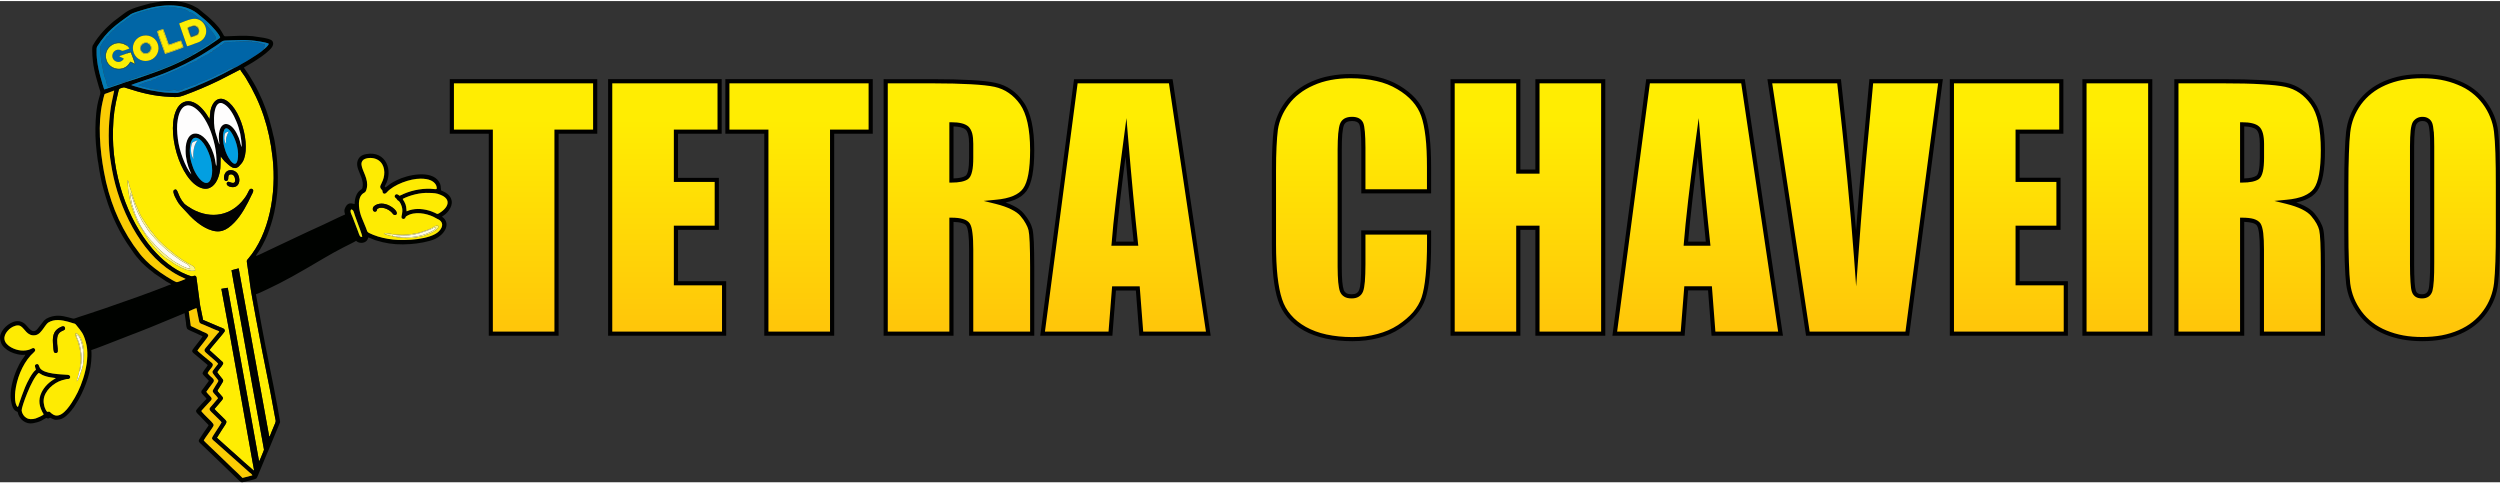 <?xml version="1.0" encoding="UTF-8"?>
<!DOCTYPE svg PUBLIC "-//W3C//DTD SVG 1.1//EN" "http://www.w3.org/Graphics/SVG/1.1/DTD/svg11.dtd">
<!-- Creator: CorelDRAW -->
<svg xmlns="http://www.w3.org/2000/svg" xml:space="preserve" width="300px" height="58px" version="1.1" style="shape-rendering:geometricPrecision; text-rendering:geometricPrecision; image-rendering:optimizeQuality; fill-rule:evenodd; clip-rule:evenodd"
viewBox="0 0 299.99 57.74"
 xmlns:xlink="http://www.w3.org/1999/xlink"
 xmlns:xodm="http://www.corel.com/coreldraw/odm/2003">
 <rect x="0" y="0" width="299.99" height="57.74" fill="#333333" stroke="none"/>
 <defs>
  <style type="text/css">
   <![CDATA[
    .fil1 {fill:#000200}
    .fil4 {fill:#0065A7}
    .fil23 {fill:#0163A2}
    .fil3 {fill:#0166A6}
    .fil5 {fill:#020202}
    .fil8 {fill:#029FE1}
    .fil9 {fill:#037CB5}
    .fil16 {fill:#040202}
    .fil17 {fill:#050201}
    .fil18 {fill:#060501}
    .fil21 {fill:#06649A}
    .fil10 {fill:#0879B7}
    .fil25 {fill:#166573}
    .fil27 {fill:#2A6A6B}
    .fil24 {fill:#EAE637}
    .fil22 {fill:#F5EC0B}
    .fil26 {fill:#F5F6F6}
    .fil13 {fill:#FAEE05}
    .fil6 {fill:#FBCC04}
    .fil15 {fill:#FCF386}
    .fil12 {fill:#FDEE05}
    .fil19 {fill:#FDF379}
    .fil2 {fill:#FEEB02}
    .fil14 {fill:#FEFCF4}
    .fil7 {fill:#FEFDFD}
    .fil11 {fill:#FFEB04}
    .fil0 {fill:#FFED02}
    .fil20 {fill:#FFFCE8}
    .fil29 {fill:black;fill-rule:nonzero}
    .fil28 {fill:url(#id0);fill-rule:nonzero}
   ]]>
  </style>
  <linearGradient id="id0" gradientUnits="userSpaceOnUse" x1="157.19" y1="40.53" x2="157.19" y2="14.19">
   <stop offset="0" style="stop-opacity:1; stop-color:#FFC40A"/>
   <stop offset="1" style="stop-opacity:1; stop-color:#FFED02"/>
  </linearGradient>
 </defs>
 <g id="Camada_x0020_1">
  <g id="_2719492090720">
   <path class="fil0" d="M23.42 32.33c-0.38,0.07 -0.46,0.05 -0.76,-0.03 -0.1,-0.02 -0.14,-0.01 -0.23,-0.03l-0.76 -0.31c-0.12,-0.06 -0.09,-0.07 -0.17,-0.12 0,-0.01 -0.4,-0.18 -0.57,-0.31l-0.46 -0.33c-0.05,-0.04 -0.57,-0.31 -0.85,-0.58l-0.75 -0.68c-0.2,-0.3 -0.05,-0.1 -0.27,-0.33 -0.28,-0.29 -0.57,-0.69 -0.82,-1.02l-1.14 -1.87c-0.06,-0.09 -0.05,-0.01 -0.12,-0.18l-0.56 -1.36c-0.07,-0.21 -0.05,-0.3 -0.15,-0.48 -0.12,-0.22 -0.43,-1.88 -0.44,-2.18l-0.07 -0.91c0,-0.04 0,-0.04 0.01,-0.07l0.01 -0.05c0.04,0.03 0.01,-0.01 0.04,0.06 0.01,0 0.02,0.04 0.03,0.05l0.1 0.39c0.07,0.39 0.1,0.27 0.15,0.5 0.05,0.22 0.53,1.68 0.64,1.89l0.57 1.28c0.04,0.08 0.04,0.11 0.1,0.19l0.58 0.89c0.11,0.19 0.62,0.93 0.75,1.05 0.23,0.21 0.25,0.39 0.52,0.64 0.11,0.12 0.16,0.2 0.28,0.31 0.2,0.18 0.4,0.39 0.59,0.57 0.32,0.3 1.24,1.02 1.38,1.16l0.75 0.52c0.01,0.01 0.06,0.05 0.08,0.06l0.67 0.42c0.14,0.09 0.32,0.13 0.53,0.28l0.17 0.12c0.12,0.1 0.14,0.29 0.17,0.46l0 0zm6.76 -9.05c-0.54,1.15 -1.19,2.4 -2.07,3.3 -0.94,0.97 -1.76,1.37 -3.12,0.79 -0.87,-0.37 -1.8,-1.13 -2.48,-1.91 -0.36,-0.41 -0.8,-0.8 -1.07,-1.19 -0.16,-0.24 -0.88,-1.4 -0.54,-1.61 0.49,-0.29 0.35,0.7 1.22,1.66 0.15,0.16 0.76,0.54 0.95,0.65 2.28,1.24 4.7,0.8 6.24,-1.27 0.29,-0.38 0.39,-0.61 0.59,-1.01 0.06,-0.12 0.18,-0.21 0.34,-0.15 0.33,0.12 0.01,0.58 -0.06,0.74l0 0zm-2.86 -2.91c0.41,-0.21 0.88,-0.01 1.08,0.21 0.52,0.54 0.48,1.87 -0.61,1.74 -0.71,-0.09 -0.7,-0.59 -0.38,-0.64 0.12,-0.02 0.89,0.49 0.8,-0.3 -0.08,-0.71 -0.64,-0.66 -0.76,-0.46 -0.1,0.17 -0.02,0.43 -0.11,0.56 -0.13,0.17 -0.39,0.13 -0.44,-0.12 -0.08,-0.43 0.12,-0.84 0.42,-0.99l0 0zm-0.84 -1.73c-0.02,0.06 0,1.08 -0.04,1.42 -0.05,0.43 -0.15,0.85 -0.3,1.22 -0.27,0.69 -0.92,1.52 -1.99,1.15 -2.56,-0.88 -4.37,-7.11 -2.84,-9.64 0.49,-0.81 1.38,-1.02 2.25,-0.46 0.33,0.21 0.58,0.44 0.89,0.81 0.42,0.49 0.46,0.7 0.7,1.02l0.1 -0.97c0.18,-1.03 0.91,-1.87 1.91,-1.26 1.98,1.21 3.1,6.29 1.73,7.65 -0.12,0.12 -0.17,0.21 -0.29,0.31 -0.51,0.39 -0.98,-0.09 -1.23,-0.29 -0.66,-0.54 -0.72,-0.81 -0.89,-0.96l0 0zm-0.27 -9.09c-1.36,0.67 -2.73,1.25 -4.16,1.77 -0.68,0.24 -0.85,0.21 -1.53,0.18 -2.1,-0.09 -3.51,-0.47 -5.44,-1.09 -0.15,-0.05 -0.17,-0.08 -0.34,-0.03 -0.48,0.15 -0.44,0.04 -0.6,0.75 -0.38,1.59 -0.53,2.51 -0.58,4.25 -0.17,5.29 1.67,10.78 4.73,14.35 1.11,1.3 2.53,2.46 4.07,3.08 0.14,0.05 0.49,0.2 0.62,0.22 0.16,0.03 0.48,-0.24 0.59,0.11l0.45 3.4 0.35 1.72 2.07 0.88c0.19,0.08 0.6,0.17 0.53,0.47 -0.04,0.16 -1.73,2.06 -1.83,2.27l1.32 1.2c0.36,0.32 0.44,0.32 0.13,0.74 -0.09,0.11 -0.48,0.59 -0.53,0.7 0.11,0.18 0.28,0.38 0.42,0.56 0.34,0.44 0.41,0.4 0.11,0.86l-0.34 0.55c-0.19,0.34 -0.3,0.15 0.29,0.83 0.23,0.26 0.32,0.32 0.07,0.6 -0.28,0.32 -0.58,0.71 -0.87,1.02 0.07,0.14 0.63,0.64 0.76,0.78 0.86,0.9 0.88,0.55 0.11,1.76l-0.58 0.92 1.02 0.92c1,0.86 2.06,1.87 3.06,2.72 0.42,0.36 0.4,0.41 0.34,0.06 -0.06,-0.31 -0.11,-0.62 -0.17,-0.93 -1.24,-6.86 -2.43,-13.81 -3.72,-20.64l0.77 -0.13 3.76 20.83c0.13,-0.17 0.41,-0.99 0.54,-1.25 0.06,-0.13 0.05,-0.13 0.02,-0.3 -0.95,-5.15 -1.87,-10.34 -2.8,-15.49 -0.35,-1.96 -0.75,-3.93 -1.07,-5.89l0.86 -0.23 3.67 20.2c0.09,-0.04 0.21,-0.43 0.25,-0.52l0.46 -1.1c0.12,-0.27 0.04,-0.38 -0.02,-0.73 -0.19,-1.08 -0.4,-2.15 -0.6,-3.23 -0.4,-2.11 -0.87,-4.24 -1.26,-6.36 -0.29,-1.61 -0.62,-3.24 -0.9,-4.86 -0.08,-0.47 -0.2,-1.11 -0.25,-1.58 -0.06,-0.61 -0.25,-1.62 -0.34,-2.38 -0.05,-0.39 -0.08,-0.35 0.13,-0.59 2.52,-2.94 3.42,-7.82 2.93,-12.13 -0.4,-3.6 -1.38,-6.55 -3.2,-9.54 -0.12,-0.2 -0.23,-0.35 -0.35,-0.52 -0.11,-0.16 -0.27,-0.36 -0.34,-0.51l-2.61 1.34 0 -0.01z"/>
   <path class="fil1" d="M5.24 49.59c-0.11,0.16 -0.8,0.44 -0.95,0.49 -0.44,0.13 -0.84,0.12 -1.13,-0.07 -0.25,-0.15 -0.51,-0.45 -0.56,-0.9 -0.04,-0.34 1.19,-3.8 2.04,-4.49 0.14,0.04 0.28,0.17 0.45,0.24 0.17,0.08 0.32,0.14 0.51,0.19 0.18,0.05 0.34,0.08 0.53,0.11 0.15,0.03 0.46,0.05 0.57,0.1 -0.8,0.42 -1.39,1.02 -1.72,1.71 -0.43,0.91 -0.29,1.7 0.26,2.62l0 0zm12.88 -49.32l1 -0.18c0.91,-0.12 1.84,-0.13 2.73,0.04 0.58,0.11 1.19,0.32 1.7,0.63 0.09,0.06 0.15,0.07 0.24,0.14l1.13 0.93c0.16,0.13 0.29,0.26 0.44,0.4 0.15,0.14 0.27,0.26 0.41,0.4 0.27,0.29 0.54,0.59 0.76,0.93 0.37,0.58 0.28,0.68 0.59,0.67 1.05,-0.04 2.2,-0.12 3.18,-0.02l1.29 0.19c0.31,0.07 0.94,0.15 1.11,0.42 0.26,0.42 -0.16,0.86 -0.39,1.08 -0.58,0.56 -1.27,1 -1.96,1.44l-1.09 0.64 0.61 0.89c0.4,0.64 0.77,1.26 1.11,1.95 0.72,1.46 1.28,3.01 1.66,4.62l0.15 0.66c0.23,0.7 0.41,2.45 0.46,3.06 0.07,0.69 0.08,1.32 0.09,1.96 0.01,0.63 -0.02,1.25 -0.07,1.84 -0.01,0.15 -0.03,0.28 -0.05,0.44 -0.02,0.16 -0.03,0.27 -0.05,0.43 -0.03,0.3 -0.09,0.55 -0.13,0.84 -0.15,0.98 -0.43,1.89 -0.74,2.81 -0.27,0.81 -0.66,1.58 -1.09,2.32 -0.15,0.26 -0.4,0.54 -0.51,0.79 0.23,-0.04 1.09,-0.48 1.37,-0.61 2.23,-1.03 4.43,-2.12 6.67,-3.12 0.9,-0.41 1.76,-0.86 2.67,-1.25 -0.09,-0.34 -0.16,-0.51 0.06,-0.91 0.36,-0.67 0.88,-0.35 1.08,-0.34 0.02,-0.44 0.07,-0.78 0.24,-1.13 0.31,-0.61 0.64,-0.56 0.7,-0.82 0.11,-0.41 0.02,-0.83 -0.14,-1.29 -0.19,-0.54 -0.66,-1.31 -0.44,-1.94 0.16,-0.48 0.49,-0.72 1.05,-0.82 2.36,-0.43 3.28,2.01 2.26,3.76 -0.08,0.14 -0.07,0.11 0.03,0.24 0.15,-0.07 0.46,-0.35 0.64,-0.47 0.23,-0.14 0.45,-0.26 0.71,-0.39 1.31,-0.66 4.13,-1.26 5.06,0.15 0.31,0.48 0.19,0.61 0.27,1.07 0.57,0.25 1.15,0.55 1.27,1.25 0.14,0.76 -0.63,1.64 -1.14,1.86 0.03,0.12 0.06,0.1 0.15,0.18 0.9,0.84 0.02,2.07 -0.99,2.53 -0.73,0.34 -2.07,0.56 -2.95,0.62 -1.26,0.09 -2.27,0.03 -3.38,-0.23 -0.2,-0.05 -0.39,-0.12 -0.58,-0.16 -0.39,-0.08 -0.73,-0.29 -1.11,-0.41 -0.05,0.16 -0.08,0.26 -0.19,0.39 -0.31,0.35 -0.96,0.35 -1.28,0.02 -0.19,0.14 -1.26,0.65 -1.52,0.79 -0.76,0.4 -1.5,0.79 -2.23,1.23 -0.11,0.06 -0.24,0.14 -0.36,0.21 -0.6,0.37 -1.19,0.68 -1.79,1.05l-1.83 1.04c-0.13,0.08 -0.24,0.13 -0.38,0.2 -0.75,0.41 -1.51,0.81 -2.29,1.17 -0.28,0.12 -1.34,0.66 -1.62,0.72l0.65 3.6c0.61,3.37 1.34,6.6 1.95,9.98l0.3 1.69c0.02,0.1 -0.04,0.19 -0.08,0.28l-1.37 3.31c-0.04,0.09 -0.07,0.15 -0.11,0.24l-0.95 2.29c-0.04,0.1 -0.07,0.17 -0.11,0.27 -0.05,0.12 -0.16,0.4 -0.25,0.46 -0.12,0.1 -0.82,0.23 -1.01,0.29 -0.12,0.03 -0.22,0.06 -0.31,0.09l-0.36 0.06c-0.23,0 -0.32,-0.17 -0.74,-0.56l-1.62 -1.56c-0.12,-0.11 -0.2,-0.2 -0.32,-0.31l-1.95 -1.87c-0.66,-0.65 -0.75,-0.54 -0.31,-1.17l0.3 -0.46c0.11,-0.16 0.21,-0.3 0.32,-0.46 0.09,-0.14 0.24,-0.32 0.3,-0.46l-1.15 -1.2c-0.15,-0.15 -0.44,-0.37 -0.34,-0.6 0.04,-0.1 1.14,-1.3 1.24,-1.35 -0.09,-0.2 -0.59,-0.58 -0.63,-0.78 -0.03,-0.19 0.09,-0.3 0.19,-0.41l0.72 -0.98c-0.11,-0.14 -0.74,-0.74 -0.76,-0.85 -0.04,-0.22 0.52,-0.8 0.62,-1.04l-1.43 -1.2c-0.08,-0.07 -0.15,-0.12 -0.23,-0.19 -0.37,-0.3 -0.17,-0.42 0.06,-0.75 0.18,-0.24 0.89,-1.11 0.98,-1.32 -0.27,-0.11 -0.53,-0.25 -0.8,-0.37 -0.25,-0.11 -0.76,-0.32 -0.98,-0.46 -0.17,-0.1 -0.21,-0.62 -0.21,-0.79l-0.17 -1.15c-0.45,0.2 -0.9,0.38 -1.37,0.57l-2.76 1.14c-0.46,0.18 -0.93,0.36 -1.39,0.55 -0.25,0.11 -0.47,0.17 -0.71,0.27l-1.41 0.55c-0.47,0.18 -3.15,1.24 -3.55,1.35 0.03,0.17 0.02,0.54 0.02,0.7 -0.02,1.81 -0.65,3.56 -1.49,5.14 -0.18,0.33 -0.4,0.64 -0.59,0.97 -0.06,0.1 -0.1,0.13 -0.17,0.22 -0.07,0.08 -0.1,0.15 -0.17,0.23 -0.35,0.4 -0.83,0.96 -1.41,1.06 -0.63,0.12 -0.65,0.01 -1.13,-0.2 -0.25,0.1 -0.2,0.14 -0.46,0.02 -0.21,0.09 -0.41,0.24 -0.61,0.34 -0.28,0.14 -0.66,0.24 -0.99,0.3 -0.87,0.16 -1.68,-0.47 -1.84,-1.35 -0.18,-0.08 -0.33,-0.16 -0.46,-0.33 -0.19,-0.26 -0.27,-0.66 -0.33,-0.99l-0.01 -0.02c-0.21,-1.18 0.27,-2.79 0.69,-3.75 0.18,-0.42 0.4,-0.84 0.66,-1.22 0.1,-0.14 0.32,-0.42 0.38,-0.57 -0.55,0.1 -1.35,-0.11 -1.82,-0.35 -0.29,-0.15 -0.45,-0.26 -0.69,-0.48 -0.33,-0.3 -0.44,-0.58 -0.52,-1.03 -0.15,-0.83 0.75,-1.76 1.55,-2.06 0.52,-0.19 0.96,-0.12 1.37,0.19 0.47,0.38 0.93,1.39 1.56,0.64 0.28,-0.33 0.52,-0.7 0.8,-1.02l0.27 -0.21c0.1,-0.06 0.24,-0.12 0.34,-0.16 0.8,-0.3 1.5,-0.21 2.25,-0.01 0.89,0.22 0.48,0.24 1.42,-0.07 0.28,-0.09 0.49,-0.15 0.75,-0.24 0.48,-0.16 0.99,-0.33 1.49,-0.5 0.51,-0.16 0.98,-0.33 1.49,-0.51 2.12,-0.73 4.44,-1.55 6.52,-2.36 0.22,-0.09 0.49,-0.21 0.71,-0.27 -0.12,-0.12 -0.42,-0.23 -0.58,-0.34l-1.47 -0.99c-0.08,-0.06 -0.09,-0.08 -0.17,-0.15 -0.11,-0.09 -0.23,-0.17 -0.35,-0.27 -0.35,-0.28 -0.68,-0.58 -1,-0.9l-0.6 -0.69c-0.22,-0.25 -0.48,-0.67 -0.69,-0.96 -1.31,-1.81 -2.31,-3.93 -2.98,-6.15 -0.43,-1.43 -0.52,-1.78 -0.78,-3.23l-0.13 -0.88c-0.02,-0.14 -0.07,-0.3 -0.08,-0.45 -0.16,-1.21 -0.29,-2.49 -0.26,-3.72 0.02,-1.16 0.1,-2.48 0.43,-3.6 0.24,-0.8 0.21,-0.61 -0.04,-1.44 -0.25,-0.84 -0.47,-1.61 -0.62,-2.47 -0.08,-0.42 -0.24,-2.05 -0.1,-2.4l0.33 -0.54c0.37,-0.54 0.76,-1.01 1.22,-1.49 0.31,-0.31 0.62,-0.59 0.96,-0.88l1.07 -0.81c0.44,-0.33 0.7,-0.51 1.2,-0.71 0.5,-0.2 1,-0.33 1.54,-0.48 0.22,-0.07 0.45,-0.13 0.67,-0.18l0.01 0.01zm4.53 36.96c0.17,-0.08 0.79,-0.37 0.93,-0.38 0.08,0.44 0.17,0.87 0.26,1.31 0.1,0.55 0.11,0.48 0.65,0.7 0.47,0.2 1.4,0.62 1.81,0.76 -0.03,0.15 -0.05,0.11 -0.18,0.26l-1.45 1.75c-0.31,0.38 -0.07,0.44 0.55,1.01 0.2,0.18 0.84,0.7 0.96,0.88 -0.11,0.16 -0.68,0.83 -0.69,0.97 -0.01,0.24 0.6,0.82 0.72,1.08 -0.05,0.15 -0.22,0.36 -0.3,0.51 -0.12,0.2 -0.21,0.35 -0.32,0.52 -0.17,0.26 0.01,0.38 0.17,0.57 0.12,0.14 0.34,0.34 0.4,0.5l-0.61 0.72c-0.54,0.66 -0.67,0.46 0.37,1.46 0.12,0.12 0.61,0.59 0.67,0.7 -0.14,0.32 -1.14,1.7 -1.15,1.88 -0.01,0.19 0.24,0.34 0.35,0.44l3.69 3.28c0.15,0.13 0.27,0.25 0.41,0.37 0.11,0.09 0.35,0.25 0.39,0.39l-1.19 0.31c-0.37,-0.39 -0.75,-0.75 -1.16,-1.13l-1.74 -1.68c-0.3,-0.3 -1.67,-1.55 -1.74,-1.7 0.16,-0.32 1.19,-1.63 1.19,-1.82 0,-0.21 -0.55,-0.7 -0.71,-0.86 -0.16,-0.16 -0.69,-0.68 -0.78,-0.84 0.06,-0.11 0.83,-0.92 0.99,-1.09 0.18,-0.19 0.41,-0.34 0.12,-0.63 -0.1,-0.1 -0.46,-0.49 -0.5,-0.59 0.24,-0.37 0.55,-0.74 0.81,-1.11 0.33,-0.45 -0.28,-0.56 -0.66,-1.12 0.28,-0.54 0.86,-0.9 0.54,-1.21 -0.12,-0.11 -0.24,-0.19 -0.36,-0.3 -0.14,-0.12 -1.34,-1.08 -1.4,-1.21 0.2,-0.33 1.29,-1.59 1.29,-1.78 0.01,-0.25 -0.4,-0.37 -0.58,-0.45 -0.49,-0.22 -0.87,-0.42 -1.35,-0.63 -0.22,-0.1 -0.15,-0.07 -0.19,-0.35 -0.03,-0.18 -0.05,-0.31 -0.07,-0.48 -0.04,-0.35 -0.1,-0.67 -0.14,-1.01l0 0zm-16.99 12.06c-0.3,-0.33 -0.46,-0.96 -0.42,-1.45 0.1,-1.08 1.2,-2.03 2.21,-2.35 0.14,-0.04 0.28,-0.05 0.43,-0.1 0.19,-0.07 0.25,-0.01 0.4,-0.06 0.21,-0.09 0.21,-0.45 -0.14,-0.48 -0.86,-0.07 -2.83,-0.08 -3.34,-0.81 -0.13,-0.19 -0.12,-0.59 -0.46,-0.46 -0.28,0.1 -0.08,0.41 -0.03,0.66 -0.47,0.33 -1.06,1.53 -1.29,2.08 -0.3,0.72 -0.51,1.33 -0.76,2.08 -0.04,0.12 -0.06,0.25 -0.13,0.31 -0.49,-0.41 -0.32,-1.88 -0.22,-2.39 0.28,-1.53 1.04,-3.2 2.19,-4.21 0.24,-0.22 0.07,-0.43 -0.03,-0.46 -0.25,-0.09 -0.34,0.27 -1.28,0.29 -0.76,0.01 -1.58,-0.35 -1.98,-0.8 -0.64,-0.71 -0.07,-1.5 0.47,-1.9 0.28,-0.21 0.83,-0.44 1.17,-0.25 0.53,0.28 0.8,1.28 1.81,1.1 0.44,-0.08 0.69,-0.47 0.87,-0.69 0.13,-0.17 0.48,-0.71 0.64,-0.81 0.76,-0.48 1.62,-0.33 2.42,-0.11 0.17,0.05 0.35,0.11 0.52,0.16 0.27,0.08 0.29,0.04 0.46,0.26 0.59,0.75 0.83,0.92 1.13,2.02 0.59,2.07 -0.35,5.02 -1.33,6.68 -0.38,0.63 -1.35,2.34 -2.33,2.12 -0.19,-0.05 -0.35,-0.15 -0.47,-0.25 -0.25,-0.2 -0.13,-0.23 -0.51,-0.18l0 0zm36.48 -24.28c0.29,0.02 0.33,0.38 0.43,0.67 0.1,0.28 0.21,0.59 0.31,0.86 0.11,0.3 0.58,1.52 0.59,1.73 -0.29,0.17 -0.4,-0.36 -0.5,-0.62l-0.68 -1.77c-0.12,-0.3 -0.34,-0.66 -0.15,-0.87l0 0zm6.18 -1.27c0.86,-0.45 2.12,-0.77 3.16,-0.72 0.56,0.02 0.92,0.03 1.38,0.23 0.33,0.14 0.9,0.43 0.85,0.99 -0.05,0.52 -0.61,0.98 -1.03,1.23 -0.28,0.17 -0.18,0.04 -0.93,-0.23 -0.81,-0.3 -1.75,-0.41 -2.62,-0.14 -0.13,0.04 -0.23,0.1 -0.34,0.13 -0.06,-0.45 -0.02,-0.68 -0.28,-1.17 -0.06,-0.11 -0.15,-0.2 -0.19,-0.32l0 0zm4.08 -1.2c-0.01,0 -0.02,0 -0.03,0.01l-0.09 0.02c-0.03,0 -0.12,-0.01 -0.14,-0.01 -1.2,-0.15 -2.6,0.09 -3.71,0.58 -0.16,0.07 -0.32,0.17 -0.49,0.22 -0.1,-0.08 -0.36,-0.32 -0.53,-0.08 -0.18,0.24 0.12,0.37 0.2,0.48 0.15,0.2 0,0.08 0.21,0.21 0.2,0.13 0.39,0.6 0.44,0.9 0.04,0.26 0.02,0.47 -0.02,0.69 -0.02,0.17 -0.17,0.48 0.09,0.57 0.11,0.04 0.23,-0.01 0.29,-0.09 0.09,-0.13 0,-0.13 0.16,-0.23 0.98,-0.63 2.38,-0.32 3.2,0.06 0.33,0.15 0.25,0.16 0.5,0.27 0.75,0.31 0.72,0.93 0.2,1.47 -0.98,1.02 -4.07,1.17 -5.49,1.01 -0.85,-0.1 -1.67,-0.27 -2.4,-0.57 -0.79,-0.34 -0.66,-0.27 -0.86,-0.79 -0.16,-0.41 -0.35,-0.84 -0.52,-1.27 -0.34,-0.84 -0.52,-2.02 -0.08,-2.66 0.34,-0.48 0.54,-0.16 0.7,-0.92 0.21,-1.07 -0.57,-2.02 -0.65,-2.76 -0.03,-0.26 0.05,-0.42 0.18,-0.56 0.38,-0.4 2.21,-0.56 2.53,1.09 0.08,0.47 -0.01,0.95 -0.14,1.3 -0.23,0.62 -0.5,0.76 -0.17,1.13 0.17,0.18 0.09,0.07 0.13,0.3 0.04,0.2 0.26,0.32 0.5,0.05 0.82,-0.94 2.83,-1.66 4.07,-1.65 0.46,0 0.9,0.06 1.24,0.22 0.28,0.13 0.75,0.49 0.68,1.01l0 0zm-23.58 -14.32c0.07,0.15 0.23,0.35 0.34,0.51 0.12,0.17 0.23,0.32 0.35,0.52 1.82,2.99 2.8,5.94 3.2,9.54 0.49,4.31 -0.41,9.19 -2.93,12.13 -0.21,0.24 -0.18,0.2 -0.13,0.59 0.09,0.76 0.28,1.77 0.34,2.38 0.05,0.47 0.18,1.11 0.25,1.58 0.28,1.62 0.61,3.25 0.91,4.86 0.38,2.12 0.85,4.25 1.25,6.36 0.2,1.08 0.41,2.15 0.6,3.23 0.07,0.35 0.14,0.46 0.02,0.73l-0.46 1.1c-0.04,0.09 -0.16,0.48 -0.25,0.52l-3.67 -20.2 -0.86 0.23c0.32,1.96 0.72,3.93 1.07,5.89 0.93,5.15 1.85,10.34 2.8,15.49 0.04,0.17 0.04,0.17 -0.02,0.3 -0.12,0.26 -0.41,1.08 -0.54,1.25l-3.76 -20.83 -0.77 0.13c1.3,6.83 2.48,13.78 3.72,20.64 0.06,0.31 0.11,0.62 0.17,0.93 0.06,0.35 0.08,0.3 -0.34,-0.06 -1,-0.85 -2.06,-1.86 -3.06,-2.72l-1.02 -0.92 0.58 -0.92c0.77,-1.21 0.76,-0.85 -0.11,-1.76 -0.13,-0.14 -0.69,-0.64 -0.76,-0.78 0.29,-0.31 0.59,-0.69 0.87,-1.02 0.25,-0.28 0.16,-0.34 -0.06,-0.6 -0.6,-0.68 -0.48,-0.49 -0.3,-0.83l0.34 -0.55c0.3,-0.46 0.23,-0.42 -0.11,-0.86 -0.14,-0.18 -0.31,-0.38 -0.42,-0.55 0.05,-0.11 0.44,-0.6 0.53,-0.71 0.31,-0.42 0.23,-0.42 -0.13,-0.74l-1.32 -1.2c0.1,-0.21 1.8,-2.11 1.83,-2.27 0.07,-0.3 -0.34,-0.39 -0.53,-0.47l-2.07 -0.88 -0.35 -1.72 -0.45 -3.4c-0.1,-0.35 -0.43,-0.08 -0.58,-0.11 -0.13,-0.02 -0.49,-0.17 -0.63,-0.22 -1.54,-0.61 -2.96,-1.78 -4.07,-3.08 -3.05,-3.57 -4.9,-9.06 -4.73,-14.35 0.05,-1.74 0.2,-2.66 0.58,-4.25 0.16,-0.71 0.12,-0.6 0.6,-0.75 0.17,-0.05 0.19,-0.02 0.34,0.03 1.93,0.62 3.34,1 5.44,1.09 0.69,0.03 0.85,0.06 1.53,-0.18 1.43,-0.52 2.8,-1.1 4.17,-1.76l2.6 -1.34 0 0zm-15.48 11.4l0.11 0.65c0.82,4.55 3.36,9.8 7.19,12.2 0.26,0.17 0.51,0.32 0.79,0.46l0.85 0.41c-0.11,0.07 -0.99,0.4 -1.06,0.39 -0.37,-0.06 -2.1,-1.22 -2.48,-1.53 -0.08,-0.07 -0.1,-0.08 -0.19,-0.15 -0.6,-0.44 -1.49,-1.31 -1.92,-1.92 -0.2,-0.28 -0.4,-0.54 -0.61,-0.84 -1.81,-2.63 -2.95,-5.53 -3.55,-8.79 -0.48,-2.65 -0.76,-5.75 -0.17,-8.35 0.05,-0.23 0.18,-0.82 0.26,-1l1.14 -0.41c0,0.09 -0.34,1.54 -0.41,1.99 -0.31,2.21 -0.36,4.61 0.05,6.89l0 0zm18.24 -13.76c-0.23,0.27 -1.24,0.87 -1.61,1.12 -0.23,0.15 -0.64,0.38 -0.87,0.5 -0.26,0.15 -0.65,0.41 -0.92,0.51l-1.42 0.74c-0.74,0.39 -2.25,1.09 -3.03,1.4 -0.14,0.05 -0.24,0.11 -0.38,0.17 -0.27,0.12 -1.86,0.71 -2.1,0.72 -0.29,0.02 -0.59,-0.01 -0.88,-0.01 -0.7,0 -1.69,-0.18 -2.41,-0.32 -0.25,-0.05 -0.5,-0.11 -0.76,-0.18 -0.29,-0.08 -1.25,-0.32 -1.46,-0.43 0.08,-0.07 1.96,-0.68 2.24,-0.78 0.75,-0.26 1.49,-0.51 2.19,-0.82 0.68,-0.29 1.38,-0.59 2.02,-0.92 1.65,-0.85 2.14,-1.17 3.64,-2.15 1.2,-0.77 0.54,-0.63 2.04,-0.7 0.83,-0.04 1.56,-0.06 2.32,0.01 0.4,0.04 1.83,0.23 2.06,0.4 -0.03,0.22 -0.47,0.59 -0.67,0.74l0 0zm-19.85 1.8c-0.09,-0.52 -0.15,-1.08 -0.14,-1.57 0,-0.25 -0.02,-0.5 0.09,-0.67 1.22,-1.88 2.16,-2.52 4.02,-3.85 0.22,-0.15 1.09,-0.41 1.4,-0.5 1.42,-0.44 2.84,-0.68 4.31,-0.49 0.96,0.13 1.77,0.46 2.46,1.06 0.37,0.31 0.89,0.72 1.2,1.03 0.3,0.3 1.28,1.31 1.35,1.72 -0.18,0.16 -0.5,0.36 -0.72,0.51 -0.24,0.17 -0.47,0.33 -0.71,0.48 -0.94,0.61 -2.12,1.3 -3.15,1.8 -1.99,0.97 -3.34,1.4 -5.46,2.14 -0.6,0.21 -1.36,0.4 -1.95,0.64l-1.91 0.65 -0.07 -0.17c-0.02,-0.06 -0.03,-0.1 -0.05,-0.17 -0.04,-0.12 -0.07,-0.21 -0.11,-0.34 -0.23,-0.79 -0.41,-1.43 -0.56,-2.27l0 0z"/>
   <path class="fil2" d="M9.99 43.32c0.06,0.28 -0.32,1.32 -0.43,1.64 -0.03,0.1 -0.04,0.07 -0.07,0.14 -0.05,0.1 -0.05,0.2 -0.11,0.3l-0.17 0.25c-0.01,-0.13 0.26,-0.99 0.32,-1.27l0.11 -0.82c0.01,-0.07 0.04,-0.18 0.04,-0.23 0.09,-0.82 -0.1,-1.61 -0.3,-2.38 -0.11,-0.46 -0.32,-0.54 -0.33,-1.06 0.15,-0.03 0.16,-0.02 0.24,0.05 0.18,0.14 0.28,0.28 0.39,0.49 0.28,0.58 0.42,1.31 0.41,1.97 0,0.16 0.01,0.78 -0.1,0.92l0 0zm-2.6 -4.25c0.17,-0.07 0.33,-0.07 0.4,0.11 0.08,0.22 -0.07,0.29 -0.23,0.36 -0.33,0.13 -0.53,0.31 -0.63,0.59 -0.1,0.29 -0.09,0.66 -0.07,0.99 0.01,0.26 0.15,0.91 0.01,1.04 -0.15,0.13 -0.36,0.07 -0.41,-0.1 -0.04,-0.14 -0.06,-0.44 -0.07,-0.58 -0.12,-1.13 -0.1,-1.95 1,-2.41zm-1.73 10.22c0.38,-0.05 0.26,-0.02 0.51,0.18 0.12,0.1 0.28,0.2 0.46,0.25 0.99,0.22 1.96,-1.49 2.34,-2.12 0.98,-1.66 1.92,-4.61 1.33,-6.68 -0.31,-1.1 -0.54,-1.27 -1.13,-2.02 -0.17,-0.22 -0.19,-0.18 -0.46,-0.26 -0.17,-0.05 -0.35,-0.11 -0.52,-0.16 -0.8,-0.21 -1.66,-0.37 -2.42,0.11 -0.16,0.1 -0.51,0.64 -0.64,0.81 -0.18,0.22 -0.43,0.61 -0.87,0.69 -1.01,0.18 -1.29,-0.82 -1.81,-1.1 -0.34,-0.19 -0.89,0.04 -1.17,0.25 -0.54,0.4 -1.11,1.19 -0.47,1.9 0.4,0.45 1.22,0.81 1.98,0.8 0.94,-0.02 1.03,-0.38 1.28,-0.29 0.1,0.03 0.27,0.24 0.03,0.46 -1.15,1.01 -1.91,2.68 -2.19,4.21 -0.1,0.52 -0.27,1.98 0.22,2.39 0.07,-0.06 0.09,-0.19 0.13,-0.31 0.25,-0.74 0.46,-1.36 0.76,-2.08 0.23,-0.55 0.82,-1.75 1.29,-2.08 -0.05,-0.24 -0.25,-0.55 0.03,-0.66 0.34,-0.13 0.33,0.28 0.46,0.46 0.51,0.73 2.48,0.74 3.34,0.81 0.35,0.03 0.35,0.4 0.14,0.48 -0.15,0.05 -0.21,-0.01 -0.41,0.06 -0.14,0.05 -0.28,0.06 -0.43,0.11 -1.01,0.31 -2.1,1.26 -2.2,2.34 -0.04,0.49 0.12,1.12 0.42,1.45l0 0z"/>
   <path class="fil3" d="M17.76 7.16c-0.86,0.16 -1.63,-0.39 -1.79,-1.22 -0.16,-0.83 0.38,-1.65 1.22,-1.79 0.89,-0.16 1.66,0.4 1.81,1.24 0.15,0.82 -0.41,1.62 -1.24,1.77l0 0zm-2.51 -0.88c0.04,-0.1 -0.05,-0.03 0.1,-0.11 0.01,0 0.11,-0.04 0.12,-0.04 0.11,-0.04 0.15,-0.05 0.27,-0.04 0.1,0.2 0.52,1.28 0.49,1.48 -0.24,0.05 -0.34,-0.17 -0.58,-0.18 -0.04,0.06 -0.06,0.11 -0.12,0.19 -0.34,0.5 -1.04,0.71 -1.62,0.59 -0.44,-0.08 -0.88,-0.41 -1.08,-0.79 -0.25,-0.51 -0.28,-1.05 -0.02,-1.52 0.16,-0.31 0.27,-0.44 0.6,-0.64 0.25,-0.16 0.83,-0.32 1.03,-0.26 0.18,0.06 0.71,0.13 0.8,0.39 0.03,0.05 0.1,0.1 0.16,0.17 0.21,0.21 0.12,0.18 -0.18,0.29 -0.73,0.27 -0.51,0.13 -0.82,0.05 -0.43,-0.11 -0.76,0.15 -0.87,0.45 -0.31,0.79 0.79,1.44 1.33,0.61 -0.1,-0.12 -0.49,-0.2 -0.55,-0.31l0.94 -0.34 0 0.01zm3.61 -2.66c0.1,-0.08 0.58,-0.25 0.74,-0.25l0.66 1.84c0.17,-0.01 0.58,-0.17 0.74,-0.24 0.2,-0.08 0.54,-0.2 0.73,-0.25l0.24 0.65c0.03,0.08 0.06,0.15 0.02,0.2 -0.05,0.05 -2.07,0.77 -2.19,0.77 -0.16,-0.48 -0.92,-2.44 -0.94,-2.72l0 0zm2.64 -0.92c0.04,-0.03 0,0 0.06,-0.04l0.18 -0.07c0.53,-0.2 1.21,-0.52 1.74,-0.46 1.24,0.15 1.77,1.84 0.66,2.64 -0.21,0.16 -0.55,0.26 -0.84,0.36 -0.2,0.07 -0.67,0.27 -0.85,0.29l-0.95 -2.71 0 -0.01zm-8.7 1.57c-0.05,0.15 -0.16,0.32 -0.28,0.42 -0.12,0.1 -0.34,0.52 -0.44,0.69 -0.09,0.14 -0.01,0.22 -0.03,0.39 -0.03,0.2 -0.07,0.06 -0.02,0.36l0.05 0.4c0.03,0.15 0.01,0.25 0.04,0.42 0.05,0.31 0.11,0.62 0.17,0.93 0.03,0.19 0.23,1.19 0.3,1.3 0.19,0.29 0.16,0.86 0.39,1.12l0.58 -0.16c0.15,-0.05 0.04,-0.08 0.24,-0.13l1.36 -0.36c0.06,-0.03 -0.01,-0.01 0.05,-0.02 0,0 0,0 0,0 -0.05,-0.02 -0.03,-0.05 -0.01,-0.09 0.44,-0.07 0.75,-0.29 1.14,-0.36 0.19,-0.02 0.08,-0.09 0.3,-0.14 0.18,-0.04 0.27,-0.07 0.42,-0.11 0.26,-0.06 0.54,-0.2 0.8,-0.25 0.3,-0.07 0.18,0.04 0.29,-0.15 0.13,-0.02 0.43,-0.08 0.52,-0.15 0.16,-0.14 0.43,-0.12 0.63,-0.23 0.12,-0.07 0.11,-0.07 0.27,-0.11l0.73 -0.3c0.18,-0.11 0.41,-0.16 0.6,-0.24 0.26,-0.11 0.31,-0.15 0.51,-0.27 0.05,-0.03 0.03,-0.01 0.07,-0.03 0.15,-0.06 0.05,-0.03 0.16,-0.1l0.49 -0.2c0.04,-0.01 0.12,-0.02 0.12,-0.02 0.07,-0.04 -0.08,0.1 0.04,-0.04l0.02 -0.04c0.12,0.02 0.03,-0.01 0.12,0.04l-0.07 -0.1 0.63 -0.26c0.12,-0.05 0.2,-0.06 0.19,-0.17 0,0 -0.01,-0.04 -0.01,-0.05 0.14,-0.03 0.19,-0.08 0.29,-0.14 0.12,-0.07 0.17,-0.05 0.28,-0.13 0.08,-0.06 0.16,-0.08 0.24,-0.15 0.05,-0.05 0.12,-0.15 0.19,-0.17 0.16,-0.07 0.03,0.02 0.26,-0.13 0.2,-0.14 0.05,0.05 0.2,-0.13 0.1,-0.11 0.11,-0.09 0.25,-0.16 0.15,-0.07 0.17,-0.03 0.2,-0.16 0.12,-0.02 0.1,-0.04 0.2,0 0.08,-0.12 -0.06,0.08 0.03,-0.07 0.01,-0.03 0.04,-0.06 0.06,-0.08l0.56 -0.42c-0.05,-0.27 -0.04,-0.16 -0.13,-0.34l-0.16 -0.27c-0.05,-0.07 -0.12,-0.17 -0.18,-0.24 -0.12,-0.13 -0.23,-0.33 -0.38,-0.43l-0.6 -0.63c-0.13,-0.16 -0.3,-0.24 -0.44,-0.4 -0.08,-0.11 -0.13,-0.07 -0.22,-0.18l-0.65 -0.53c-0.25,-0.09 -0.23,-0.19 -0.55,-0.21 -0.03,-0.15 -0.05,-0.12 -0.16,-0.15 -0.12,-0.04 -0.09,-0.05 -0.18,-0.1 -0.13,-0.07 -0.27,-0.08 -0.43,-0.13l-0.46 -0.07c-0.2,-0.02 -0.4,-0.1 -0.72,-0.11 -0.33,0 -0.34,-0.04 -0.47,-0.05 -0.19,-0.01 -0.39,0.08 -0.57,0.07 -0.37,-0.02 -1.61,0.25 -1.9,0.35 -0.11,0.04 -0.19,0.04 -0.3,0.06 -0.16,0.04 -0.08,0.05 -0.21,0.1 -0.1,0.03 -0.19,0.02 -0.29,0.06 -0.14,0.06 -0.97,0.32 -1.05,0.38l-0.23 0.21c0,0 -0.01,0.01 -0.01,0.01 0,0 -0.01,0.01 -0.01,0.01l-0.31 0.17c-0.03,0.02 -0.07,0.03 -0.1,0.05 -0.08,0.05 -0.07,0.11 -0.11,0.17 -0.14,0.03 -0.16,0.07 -0.26,0.16 -0.01,0.01 -0.03,0.02 -0.03,0.03 -0.1,0.08 -0.25,0.12 -0.33,0.19 -0.07,0.05 -0.03,0.03 -0.07,0.07 -0.08,0.11 -0.36,0.28 -0.49,0.4 -0.1,0.09 -0.21,0.15 -0.2,0.3 -0.18,0.04 -0.18,0.03 -0.27,0.14 -0.08,0.1 -0.09,0.08 -0.17,0.17l-0.22 0.29c-0.04,0.07 -0.04,-0.01 -0.02,0.13l-0.25 0.07 0 0z"/>
   <path class="fil2" d="M46.09 27.85c0.31,-0.05 0.94,0.12 1.25,0.14l0.84 0.06c0.14,0.01 0.32,-0.02 0.46,-0.02 0.48,-0.01 0.98,-0.11 1.47,-0.2 0.23,-0.05 0.29,-0.07 0.46,-0.13 0.28,-0.11 0.57,-0.18 0.86,-0.3 0.13,-0.05 0.2,-0.11 0.37,-0.17 0.09,-0.04 0.56,-0.4 0.77,-0.26 0.22,0.15 -0.34,0.58 -0.53,0.7 -0.37,0.22 -0.51,0.27 -0.9,0.39 -0.17,0.05 -0.17,0.11 -0.4,0.15l-1.02 0.19c-0.22,0.04 -0.27,0.01 -0.45,0.03 -0.34,0.02 -0.95,0.02 -1.29,-0.05 -0.11,-0.02 -0.29,-0.03 -0.41,-0.05l-0.76 -0.17c-0.15,-0.03 -0.26,-0.06 -0.37,-0.11 -0.07,-0.02 -0.11,-0.03 -0.19,-0.05 0,-0.01 -0.07,-0.03 -0.08,-0.04 -0.09,-0.07 -0.02,0.01 -0.08,-0.11l0 0zm-0.82 -3.46c0.69,-0.24 1.38,0.07 1.77,0.34 0.83,0.58 0.61,1.01 0.27,0.93 -0.12,-0.03 -0.21,-0.2 -0.3,-0.29 -0.43,-0.46 -1.26,-0.74 -1.69,-0.46 -0.15,0.09 -0.04,0.27 -0.24,0.35 -0.17,0.06 -0.31,-0.06 -0.34,-0.22 -0.06,-0.34 0.23,-0.54 0.53,-0.65l0 0zm-1.34 2.87c0.2,0.52 0.07,0.45 0.86,0.79 0.73,0.3 1.55,0.47 2.4,0.57 1.42,0.16 4.51,0.01 5.49,-1.01 0.52,-0.54 0.55,-1.16 -0.2,-1.47 -0.25,-0.11 -0.17,-0.12 -0.5,-0.27 -0.82,-0.38 -2.22,-0.69 -3.2,-0.06 -0.16,0.1 -0.07,0.1 -0.16,0.23 -0.06,0.08 -0.18,0.13 -0.29,0.09 -0.26,-0.09 -0.12,-0.4 -0.09,-0.57 0.04,-0.22 0.06,-0.43 0.02,-0.69 -0.05,-0.3 -0.24,-0.77 -0.44,-0.9 -0.21,-0.14 -0.06,-0.01 -0.21,-0.21 -0.08,-0.11 -0.37,-0.24 -0.2,-0.48 0.17,-0.24 0.43,0 0.53,0.08 0.17,-0.05 0.33,-0.15 0.49,-0.22 1.11,-0.49 2.51,-0.73 3.71,-0.58 0.02,0 0.11,0.01 0.14,0.01l0.09 -0.02c0.01,-0.01 0.02,-0.01 0.03,-0.01 0.07,-0.53 -0.4,-0.88 -0.68,-1.01 -0.34,-0.16 -0.78,-0.22 -1.24,-0.22 -1.24,-0.01 -3.25,0.7 -4.07,1.65 -0.24,0.27 -0.46,0.15 -0.5,-0.05 -0.05,-0.24 0.03,-0.12 -0.13,-0.3 -0.34,-0.37 -0.06,-0.51 0.17,-1.13 0.13,-0.35 0.22,-0.83 0.13,-1.3 -0.31,-1.65 -2.14,-1.49 -2.52,-1.09 -0.13,0.14 -0.21,0.3 -0.18,0.56 0.08,0.74 0.86,1.69 0.64,2.76 -0.15,0.76 -0.36,0.44 -0.69,0.92 -0.44,0.64 -0.26,1.82 0.08,2.66 0.17,0.43 0.36,0.86 0.52,1.26l0 0.01z"/>
   <path class="fil4" d="M28.18 7.99c0.27,-0.11 0.66,-0.36 0.92,-0.51 0.23,-0.12 0.64,-0.35 0.87,-0.51 0.37,-0.24 1.38,-0.85 1.61,-1.12 -0.02,-0.16 0,-0.06 0.06,-0.14l0.06 -0.14c0.06,-0.14 -0.02,-0.22 0.07,-0.36l-0.33 -0.09c-0.14,-0.04 -0.24,-0.01 -0.34,-0.07 -0.22,-0.13 -0.48,-0.13 -0.76,-0.08l-0.12 -0.12c-0.07,0.01 -0.14,0.03 -0.21,0.03 -0.08,-0.01 -0.08,-0.03 -0.17,-0.04 -0.17,-0.01 -0.24,0.02 -0.41,-0.01 -0.18,-0.03 -0.23,0.02 -0.42,0.03 -0.12,0 -0.01,-0.02 -0.17,-0.01 -0.08,0.01 -0.19,0.03 -0.26,0.03 -0.14,0.01 -0.07,-0.01 -0.18,-0.01 -0.08,0 -0.15,0.03 -0.22,0.03 -0.15,0.02 -0.1,0 -0.19,-0.01l-1.1 0.1c-0.03,0.11 -0.22,0.24 -0.31,0.3 -0.07,0.04 -0.12,0.03 -0.18,0.07 -0.05,0.04 -0.05,0.11 -0.15,0.17 -0.07,0.04 -0.13,0.05 -0.21,0.1 -0.16,0.08 -0.09,0.11 -0.36,0.27l-0.21 0.1 -0.02 0.14c-0.16,0.03 -0.18,0.02 -0.29,0.08 -0.09,0.06 -0.1,0.08 -0.14,0.17 -0.21,0.04 -0.29,0.09 -0.44,0.17l-0.38 0.2c-0.03,0.01 -0.05,0.02 -0.08,0.04 0,0.01 -0.01,0.01 -0.02,0.02l-0.25 0.16c-0.06,0.03 -0.18,0.07 -0.22,0.1 -0.09,0.09 0.02,0.07 0.02,0.11 -0.72,0.15 -0.4,0.19 -0.89,0.34 -0.24,0.07 -0.26,0.12 -0.41,0.21 -0.12,0.08 -0.32,0.12 -0.44,0.19 -0.19,0.1 -0.43,0.17 -0.6,0.29 -0.1,0.06 -0.12,0.04 -0.23,0.09l-0.43 0.19c-0.12,0.06 -0.03,0.06 -0.22,0.1l-1.09 0.44c-0.15,0.05 -0.34,0.1 -0.47,0.17 -0.13,0.07 -0.03,0.07 -0.17,0.12 -0.14,0.05 -0.35,0.07 -0.47,0.17 -0.11,0.08 0.02,0.05 -0.21,0.1 -0.45,0.09 -0.91,0.26 -1.32,0.44 -0.03,0.02 -0.08,0.03 -0.12,0.04 0.16,0.09 0.11,0.07 0.34,0.12 0.16,0.03 0.19,0.08 0.37,0.1 0.11,0.01 0.18,0.04 0.28,0.06l0.12 0.04c0.4,0.14 0.4,0.07 0.63,0.15l0.56 0.08c0.11,0.01 0.13,0.06 0.24,0.06 0.35,0 0.56,-0.01 0.88,0.06 0.06,0.01 0.27,-0.01 0.33,-0.01 0.17,0 0.51,-0.08 0.7,-0.11 0.05,0.06 0.05,0.1 0.15,0.12 0.15,0.02 0.66,-0.11 0.77,-0.17 0.06,-0.04 0.1,-0.09 0.18,-0.12 0.08,-0.03 0.19,-0.03 0.28,-0.06 0.15,-0.04 0.06,-0.05 0.18,-0.11 0.16,-0.06 0.28,-0.06 0.48,-0.16 0.15,-0.07 0.49,-0.12 0.61,-0.21l0.06 -0.06c0.15,-0.09 0.34,-0.1 0.47,-0.18 0.11,-0.06 0.04,-0.05 0.19,-0.1 0.26,-0.08 0.92,-0.34 1.15,-0.47 0.17,-0.09 0.01,-0.04 0.17,-0.11 0.12,-0.05 0.13,-0.03 0.23,-0.1 0.11,-0.07 0.03,-0.05 0.19,-0.1 0.07,-0.03 0.18,-0.06 0.26,-0.1 0.17,-0.06 0.22,-0.13 0.4,-0.21 0.67,-0.28 0.49,-0.27 0.69,-0.38l0.66 -0.2 0.03 0.08 0 0z"/>
   <path class="fil5" d="M22.94 19.28c-0.27,-0.83 -0.32,-3.13 0.68,-2.86 0.77,0.2 1.44,1.63 1.66,2.53 0.14,0.56 0.22,1.29 0.16,1.79 -0.26,1.97 -1.54,0.96 -2.22,-0.62 -0.12,-0.29 -0.19,-0.55 -0.28,-0.84l0 0zm3.96 -1.82c-0.11,-0.32 -0.15,-1.03 -0.13,-1.35 0.15,-2.29 1.95,0.61 1.79,2.58 -0.14,1.77 -1.13,0.31 -1.46,-0.58 -0.08,-0.21 -0.13,-0.45 -0.2,-0.65l0 0zm-3.95 3.33c-0.73,-0.91 -1.45,-2.85 -1.61,-4.27 -0.1,-0.82 -0.14,-1.54 -0.01,-2.29 0.32,-1.9 1.39,-2.26 2.65,-0.87 0.41,0.45 0.79,1.1 1.08,1.73 0.32,0.71 0.55,1.44 0.72,2.26 0.16,0.77 0.21,1.39 0.2,2.15 0,0.04 0,0.11 -0.01,0.15 0,0 0,0.04 -0.01,0.06 -0.01,0.05 0,0.02 -0.03,0.06 -0.09,-0.54 -0.14,-0.91 -0.31,-1.44 -1.02,-3.1 -3.41,-3.28 -3.35,-0.31 0.01,0.82 0.23,1.75 0.58,2.49l0.1 0.26c0,0 0,0.01 0,0.02l0 0zm3.36 -3.59l-0.46 -1.47c-0.32,-1.04 -0.31,-4.18 1.03,-3.37 0.65,0.38 1.15,1.26 1.49,2.1 0.2,0.47 0.34,0.95 0.46,1.46 0.07,0.35 0.21,1.3 0.16,1.6 -0.23,-0.62 -0.13,-0.78 -0.58,-1.63 -0.71,-1.38 -1.74,-1.51 -2.06,-0.36 -0.12,0.43 -0.11,0.98 -0.04,1.43 0.01,0.09 0.03,0.17 0,0.24l0 0zm0.17 1.44c0.17,0.15 0.22,0.42 0.89,0.96 0.25,0.2 0.72,0.68 1.23,0.29 0.12,-0.1 0.17,-0.19 0.29,-0.31 1.37,-1.36 0.25,-6.44 -1.74,-7.65 -1,-0.61 -1.72,0.23 -1.9,1.26l-0.1 0.97c-0.24,-0.32 -0.29,-0.53 -0.7,-1.02 -0.31,-0.37 -0.56,-0.59 -0.89,-0.81 -0.87,-0.56 -1.76,-0.35 -2.25,0.46 -1.54,2.53 0.28,8.76 2.84,9.64 1.07,0.37 1.72,-0.46 1.99,-1.14 0.15,-0.37 0.25,-0.8 0.3,-1.22 0.03,-0.35 0.02,-1.37 0.04,-1.43l0 0z"/>
   <path class="fil6" d="M13.34 19.62c-0.41,-2.28 -0.36,-4.68 -0.04,-6.89 0.06,-0.45 0.4,-1.9 0.4,-1.99l-1.14 0.41c-0.08,0.18 -0.21,0.77 -0.26,1 -0.58,2.6 -0.31,5.7 0.18,8.35 0.59,3.26 1.73,6.16 3.54,8.79 0.21,0.3 0.41,0.56 0.62,0.84 0.42,0.61 1.31,1.48 1.91,1.92 0.09,0.07 0.11,0.08 0.2,0.15 0.37,0.31 2.1,1.47 2.47,1.53 0.07,0.01 0.95,-0.32 1.06,-0.39l-0.85 -0.41c-0.28,-0.14 -0.53,-0.29 -0.79,-0.46 -3.83,-2.4 -6.37,-7.65 -7.19,-12.2l-0.11 -0.65 0 0z"/>
   <path class="fil6" d="M25.09 43.14c0.12,0.11 0.24,0.19 0.36,0.3 0.32,0.31 -0.25,0.67 -0.53,1.2 0.37,0.57 0.98,0.68 0.66,1.13 -0.26,0.36 -0.58,0.74 -0.82,1.11 0.04,0.1 0.41,0.49 0.5,0.58 0.29,0.3 0.06,0.45 -0.12,0.64 -0.15,0.17 -0.92,0.98 -0.99,1.09 0.09,0.16 0.62,0.68 0.78,0.84 0.16,0.16 0.72,0.65 0.71,0.86 0,0.19 -1.02,1.49 -1.19,1.82 0.07,0.15 1.45,1.4 1.74,1.7l1.74 1.68c0.41,0.37 0.79,0.74 1.17,1.13l1.19 -0.31c-0.05,-0.14 -0.29,-0.3 -0.4,-0.39 -0.14,-0.12 -0.26,-0.24 -0.41,-0.37l-3.69 -3.28c-0.11,-0.1 -0.36,-0.25 -0.35,-0.44 0.02,-0.18 1.01,-1.56 1.15,-1.88 -0.06,-0.11 -0.54,-0.58 -0.67,-0.7 -1.04,-1 -0.91,-0.8 -0.37,-1.46l0.61 -0.72c-0.06,-0.16 -0.28,-0.36 -0.4,-0.5 -0.16,-0.19 -0.33,-0.31 -0.16,-0.57 0.1,-0.17 0.2,-0.32 0.31,-0.52 0.09,-0.15 0.25,-0.36 0.3,-0.51 -0.11,-0.26 -0.73,-0.84 -0.72,-1.08 0.01,-0.14 0.58,-0.81 0.69,-0.97 -0.11,-0.18 -0.76,-0.7 -0.96,-0.88 -0.62,-0.57 -0.86,-0.63 -0.55,-1.01l1.45 -1.75c0.13,-0.15 0.15,-0.11 0.18,-0.26 -0.41,-0.14 -1.33,-0.56 -1.8,-0.76 -0.55,-0.22 -0.56,-0.15 -0.66,-0.7 -0.09,-0.44 -0.18,-0.87 -0.26,-1.31 -0.14,0.01 -0.76,0.3 -0.93,0.38 0.04,0.34 0.1,0.66 0.14,1.01 0.02,0.16 0.05,0.3 0.07,0.48 0.04,0.28 -0.02,0.24 0.19,0.34 0.48,0.22 0.86,0.42 1.36,0.64 0.18,0.08 0.59,0.2 0.58,0.45 -0.01,0.19 -1.1,1.45 -1.3,1.78 0.06,0.13 1.26,1.09 1.4,1.21l0 0z"/>
   <path class="fil7" d="M22.95 20.79c0,-0.01 0,-0.02 0,-0.02l-0.1 -0.26c-0.35,-0.74 -0.57,-1.68 -0.58,-2.49 -0.06,-2.97 2.33,-2.8 3.35,0.31 0.17,0.53 0.22,0.9 0.31,1.44 0.03,-0.04 0.02,-0.01 0.03,-0.06 0.01,-0.02 0.01,-0.06 0.01,-0.06 0.01,-0.04 0,-0.11 0.01,-0.15 0.01,-0.76 -0.04,-1.39 -0.2,-2.15 -0.18,-0.82 -0.4,-1.55 -0.72,-2.26 -0.29,-0.63 -0.67,-1.28 -1.08,-1.73 -1.26,-1.39 -2.33,-1.03 -2.65,0.87 -0.13,0.75 -0.09,1.47 0.01,2.29 0.16,1.42 0.88,3.36 1.61,4.27l0 0z"/>
   <path class="fil5" d="M20.9 22.66c-0.34,0.21 0.38,1.37 0.54,1.61 0.27,0.38 0.71,0.78 1.07,1.19 0.68,0.78 1.61,1.54 2.49,1.91 1.35,0.57 2.17,0.17 3.11,-0.79 0.88,-0.9 1.53,-2.15 2.07,-3.3 0.08,-0.16 0.39,-0.62 0.06,-0.74 -0.16,-0.07 -0.28,0.03 -0.34,0.15 -0.2,0.4 -0.3,0.63 -0.59,1.01 -1.54,2.06 -3.96,2.51 -6.23,1.27 -0.2,-0.11 -0.81,-0.49 -0.96,-0.65 -0.87,-0.96 -0.73,-1.96 -1.21,-1.66l-0.01 0z"/>
   <path class="fil2" d="M5.24 49.59c-0.55,-0.92 -0.69,-1.71 -0.26,-2.62 0.33,-0.69 0.92,-1.29 1.72,-1.71 -0.11,-0.05 -0.42,-0.07 -0.57,-0.1 -0.19,-0.03 -0.35,-0.06 -0.53,-0.11 -0.19,-0.05 -0.34,-0.11 -0.51,-0.18 -0.17,-0.08 -0.31,-0.21 -0.45,-0.25 -0.85,0.69 -2.08,4.15 -2.04,4.49 0.05,0.45 0.31,0.75 0.56,0.9 0.29,0.19 0.69,0.2 1.13,0.07 0.15,-0.05 0.83,-0.33 0.95,-0.49l0 0z"/>
   <path class="fil2" d="M48.32 23.74c0.04,0.12 0.13,0.21 0.19,0.32 0.27,0.49 0.23,0.72 0.28,1.17 0.11,-0.03 0.21,-0.09 0.34,-0.13 0.87,-0.27 1.81,-0.16 2.63,0.13 0.74,0.27 0.64,0.4 0.92,0.24 0.42,-0.25 0.98,-0.71 1.03,-1.23 0.05,-0.56 -0.52,-0.86 -0.85,-0.99 -0.46,-0.21 -0.82,-0.21 -1.38,-0.23 -1.04,-0.05 -2.3,0.27 -3.16,0.72l0 0z"/>
   <path class="fil8" d="M23.22 18.96c-0.22,-0.36 -0.36,-0.91 -0.3,-1.36 0.01,-0.15 0.1,-0.54 0.16,-0.61 0.06,-0.07 0.5,-0.25 0.61,-0.28 -0.04,0.12 -0.25,0.25 -0.42,0.98 -0.09,0.41 -0.11,0.83 -0.05,1.27l0 0zm-0.28 0.32c0.1,0.29 0.16,0.56 0.28,0.84 0.68,1.58 1.96,2.59 2.22,0.62 0.06,-0.5 -0.02,-1.24 -0.16,-1.79 -0.22,-0.9 -0.89,-2.33 -1.66,-2.53 -1,-0.27 -0.95,2.03 -0.68,2.86l0 0z"/>
   <path class="fil9" d="M12.8 4.27l0.25 -0.07c-0.02,-0.14 -0.02,-0.06 0.02,-0.13l0.22 -0.29c0.08,-0.09 0.09,-0.06 0.17,-0.17 0.09,-0.11 0.09,-0.1 0.27,-0.14 -0.01,-0.15 0.1,-0.21 0.2,-0.3 0.13,-0.12 0.41,-0.29 0.49,-0.4 0.04,-0.04 0,-0.02 0.07,-0.07 0.08,-0.07 0.23,-0.11 0.33,-0.19 0,-0.01 0.02,-0.02 0.03,-0.03 0.1,-0.08 0.12,-0.13 0.26,-0.16 0.03,-0.06 0.03,-0.12 0.11,-0.17 0.03,-0.01 0.07,-0.03 0.1,-0.05l0.31 -0.17c0,0 0.01,-0.01 0.01,-0.01 0,0 0.01,-0.01 0.01,-0.01l0.23 -0.21c0.08,-0.05 0.91,-0.32 1.04,-0.38 0.11,-0.04 0.2,-0.03 0.3,-0.06 0.13,-0.05 0.05,-0.06 0.21,-0.09 0.11,-0.03 0.19,-0.03 0.3,-0.07 0.29,-0.09 1.53,-0.37 1.9,-0.35 0.18,0.01 0.38,-0.08 0.57,-0.06 0.13,0.01 0.14,0.04 0.47,0.05 0.32,0 0.52,0.08 0.72,0.1l0.46 0.07c0.16,0.05 0.3,0.06 0.43,0.13 0.09,0.05 0.06,0.06 0.18,0.1 0.11,0.04 0.13,0.01 0.16,0.15 0.32,0.03 0.3,0.12 0.55,0.21l0.65 0.53c0.09,0.11 0.14,0.08 0.22,0.18 0.14,0.16 0.31,0.24 0.44,0.4l0.6 0.63c0.14,0.11 0.26,0.31 0.38,0.44 0.06,0.06 0.13,0.16 0.18,0.24l0.16 0.26c0.09,0.18 0.08,0.07 0.13,0.34l-0.56 0.42c-0.02,0.02 -0.05,0.05 -0.06,0.08 -0.09,0.15 0.05,-0.05 -0.03,0.07 -0.1,-0.04 -0.08,-0.02 -0.2,0 -0.03,0.13 -0.05,0.1 -0.2,0.17 -0.15,0.06 -0.15,0.04 -0.25,0.15 -0.15,0.18 0,0 -0.2,0.13 -0.23,0.16 -0.1,0.07 -0.26,0.13 -0.07,0.03 -0.14,0.12 -0.19,0.17 -0.08,0.07 -0.16,0.09 -0.25,0.16 -0.1,0.08 -0.15,0.06 -0.27,0.12 -0.1,0.06 -0.15,0.12 -0.29,0.15 0,0 0.01,0.04 0.01,0.04 0.01,0.11 -0.07,0.12 -0.19,0.17l-0.63 0.26 0.07 0.1c-0.09,-0.05 0,-0.02 -0.12,-0.04l-0.03 0.04c-0.11,0.15 0.04,0 -0.03,0.04 0,0 -0.08,0.02 -0.12,0.02l-0.49 0.2c-0.11,0.07 -0.02,0.04 -0.16,0.1 -0.04,0.02 -0.02,0.01 -0.07,0.04 -0.2,0.11 -0.25,0.16 -0.51,0.26 -0.19,0.08 -0.42,0.14 -0.6,0.24l-0.73 0.3c-0.16,0.04 -0.15,0.04 -0.27,0.11 -0.2,0.11 -0.47,0.09 -0.63,0.23 -0.09,0.07 -0.39,0.13 -0.52,0.16 -0.11,0.18 0.01,0.08 -0.29,0.14 -0.27,0.06 -0.54,0.19 -0.8,0.25 -0.15,0.04 -0.24,0.07 -0.42,0.11 -0.23,0.05 -0.12,0.12 -0.3,0.15 -0.39,0.06 -0.7,0.28 -1.14,0.35 -0.02,0.04 -0.04,0.07 0.01,0.09 0,0 0,0 0,0 -0.06,0.02 0.01,0 -0.05,0.02l-1.36 0.36c-0.2,0.05 -0.1,0.09 -0.24,0.13l-0.58 0.16c-0.23,-0.26 -0.2,-0.83 -0.39,-1.12 -0.07,-0.1 -0.27,-1.11 -0.3,-1.3 -0.06,-0.3 -0.12,-0.62 -0.17,-0.92 -0.03,-0.18 -0.01,-0.28 -0.04,-0.43l-0.05 -0.4c-0.05,-0.29 -0.01,-0.16 0.02,-0.36 0.02,-0.17 -0.06,-0.25 0.03,-0.39 0.1,-0.16 0.32,-0.59 0.44,-0.69 0.12,-0.09 0.23,-0.26 0.28,-0.41l0 -0.01zm-1.07 3.39c0.15,0.84 0.33,1.48 0.56,2.27 0.04,0.13 0.07,0.22 0.11,0.34 0.02,0.07 0.03,0.11 0.05,0.17l0.07 0.17 1.91 -0.65c0.59,-0.24 1.35,-0.43 1.95,-0.64 2.12,-0.74 3.47,-1.17 5.46,-2.14 1.03,-0.5 2.21,-1.19 3.15,-1.8 0.24,-0.15 0.47,-0.31 0.71,-0.48 0.22,-0.15 0.54,-0.35 0.72,-0.51 -0.07,-0.41 -1.05,-1.42 -1.35,-1.72 -0.31,-0.31 -0.83,-0.72 -1.2,-1.03 -0.69,-0.6 -1.5,-0.93 -2.46,-1.06 -1.47,-0.19 -2.89,0.05 -4.31,0.49 -0.31,0.09 -1.18,0.35 -1.4,0.5 -1.86,1.33 -2.8,1.97 -4.02,3.85 -0.11,0.17 -0.09,0.42 -0.09,0.67 -0.01,0.49 0.05,1.05 0.14,1.57l0 0z"/>
   <path class="fil10" d="M28.18 7.99l-0.02 -0.08 -0.67 0.2c-0.2,0.11 -0.02,0.1 -0.68,0.38 -0.19,0.08 -0.24,0.15 -0.41,0.21 -0.08,0.03 -0.18,0.07 -0.26,0.09 -0.16,0.06 -0.08,0.03 -0.19,0.11 -0.09,0.07 -0.11,0.05 -0.22,0.1 -0.17,0.06 -0.01,0.02 -0.18,0.11 -0.23,0.12 -0.89,0.38 -1.14,0.47 -0.16,0.05 -0.09,0.04 -0.2,0.1 -0.13,0.07 -0.32,0.09 -0.46,0.18l-0.06 0.05c-0.13,0.1 -0.46,0.15 -0.62,0.22 -0.19,0.09 -0.32,0.1 -0.47,0.16 -0.13,0.06 -0.03,0.07 -0.19,0.11 -0.09,0.03 -0.2,0.03 -0.28,0.06 -0.08,0.03 -0.11,0.08 -0.18,0.12 -0.1,0.06 -0.62,0.19 -0.76,0.16 -0.1,-0.01 -0.1,-0.05 -0.16,-0.11 -0.19,0.03 -0.53,0.11 -0.7,0.11 -0.06,0 -0.27,0.02 -0.32,0 -0.32,-0.06 -0.53,-0.05 -0.88,-0.05 -0.11,0 -0.13,-0.05 -0.25,-0.06l-0.56 -0.08c-0.23,-0.08 -0.22,-0.02 -0.62,-0.16l-0.13 -0.03c-0.1,-0.03 -0.17,-0.05 -0.27,-0.06 -0.18,-0.02 -0.21,-0.07 -0.38,-0.11 -0.22,-0.04 -0.18,-0.02 -0.34,-0.11 0.04,-0.01 0.09,-0.03 0.13,-0.04 0.4,-0.18 0.86,-0.35 1.32,-0.44 0.22,-0.05 0.09,-0.02 0.2,-0.1 0.13,-0.1 0.33,-0.12 0.47,-0.17 0.14,-0.06 0.04,-0.06 0.17,-0.13 0.13,-0.06 0.33,-0.11 0.48,-0.16l1.08 -0.44c0.19,-0.04 0.11,-0.04 0.22,-0.1l0.44 -0.19c0.11,-0.05 0.12,-0.03 0.22,-0.09 0.17,-0.12 0.42,-0.19 0.61,-0.29 0.12,-0.07 0.31,-0.11 0.44,-0.19 0.14,-0.09 0.17,-0.15 0.4,-0.22 0.49,-0.15 0.18,-0.18 0.9,-0.33 -0.01,-0.04 -0.12,-0.02 -0.03,-0.11 0.04,-0.03 0.16,-0.07 0.22,-0.1l0.26 -0.16c0,-0.01 0.01,-0.01 0.01,-0.02 0.03,-0.02 0.05,-0.03 0.08,-0.04l0.39 -0.2c0.15,-0.08 0.23,-0.13 0.43,-0.17 0.04,-0.09 0.05,-0.12 0.15,-0.17 0.1,-0.06 0.13,-0.06 0.29,-0.08l0.02 -0.14 0.2 -0.11c0.27,-0.15 0.21,-0.18 0.36,-0.26 0.09,-0.05 0.14,-0.06 0.22,-0.1 0.09,-0.06 0.1,-0.14 0.14,-0.17 0.06,-0.05 0.11,-0.04 0.18,-0.08 0.09,-0.05 0.28,-0.18 0.31,-0.29l1.1 -0.1c0.1,0 0.04,0.03 0.19,0.01 0.07,-0.01 0.14,-0.03 0.22,-0.03 0.12,-0.01 0.04,0.02 0.18,0.01 0.08,0 0.18,-0.03 0.26,-0.03 0.16,-0.02 0.05,0.01 0.18,0.01 0.18,-0.01 0.23,-0.07 0.41,-0.03 0.17,0.03 0.24,0 0.41,0.01 0.09,0 0.1,0.03 0.17,0.04 0.07,0 0.15,-0.02 0.21,-0.03l0.12 0.12c0.29,-0.05 0.54,-0.05 0.76,0.07 0.11,0.07 0.21,0.04 0.34,0.08l0.34 0.08c-0.09,0.15 -0.01,0.23 -0.08,0.37l-0.06 0.14c-0.05,0.08 -0.08,-0.03 -0.06,0.14 0.2,-0.14 0.65,-0.52 0.67,-0.73 -0.23,-0.17 -1.66,-0.37 -2.06,-0.4 -0.76,-0.08 -1.49,-0.05 -2.32,-0.02 -1.49,0.07 -0.84,-0.07 -2.03,0.71 -1.5,0.98 -1.99,1.3 -3.64,2.14 -0.65,0.33 -1.35,0.64 -2.03,0.93 -0.69,0.3 -1.44,0.56 -2.19,0.82 -0.28,0.09 -2.16,0.71 -2.24,0.77 0.21,0.11 1.17,0.36 1.46,0.44 0.26,0.07 0.51,0.13 0.77,0.18 0.71,0.13 1.7,0.31 2.4,0.31 0.3,0 0.59,0.03 0.88,0.02 0.25,-0.01 1.84,-0.61 2.11,-0.73 0.13,-0.06 0.23,-0.11 0.37,-0.17 0.78,-0.31 2.29,-1 3.03,-1.39l1.42 -0.75 0 0.01z"/>
   <path class="fil7" d="M26.31 17.2c0.03,-0.07 0.01,-0.15 0,-0.24 -0.07,-0.45 -0.08,-1 0.04,-1.43 0.32,-1.15 1.35,-1.02 2.06,0.36 0.45,0.85 0.35,1.01 0.57,1.63 0.06,-0.3 -0.08,-1.25 -0.15,-1.6 -0.12,-0.51 -0.26,-0.99 -0.46,-1.46 -0.34,-0.84 -0.84,-1.72 -1.49,-2.1 -1.34,-0.81 -1.35,2.33 -1.03,3.37l0.46 1.47 0 0z"/>
   <path class="fil11" d="M17.95 5.22c0.03,0 0.1,-0.06 0.18,0.18 0.03,0.11 0.05,0.2 0.04,0.31 -0.01,0.16 -0.13,0.35 -0.21,0.43 -0.25,0.24 -0.6,0.29 -0.89,0.06 -0.3,-0.24 -0.34,-0.72 -0.1,-0.99 0.11,-0.13 0.26,-0.21 0.48,-0.24 0.26,-0.03 0.29,0.07 0.48,0.13 0.06,0.21 0.01,0.02 -0.03,0.12 0.02,0 0.05,0 0.05,0l0 0zm-0.19 1.94c0.83,-0.15 1.39,-0.95 1.24,-1.77 -0.15,-0.84 -0.92,-1.4 -1.81,-1.24 -0.84,0.15 -1.38,0.96 -1.22,1.79 0.16,0.83 0.93,1.38 1.79,1.22l0 0z"/>
   <path class="fil12" d="M22.9 4.35c-0.06,-0.08 -0.41,-0.97 -0.4,-1.1 0.01,-0.14 0.32,-0.2 0.47,-0.25 0.41,-0.16 0.78,-0.02 0.89,0.32 0.07,0.25 0.05,0.42 -0.02,0.57 -0.09,0.2 -0.17,0.21 -0.4,0.3 -0.13,0.06 -0.41,0.15 -0.54,0.16l0 0zm-1.4 -1.65l0.95 2.72c0.18,-0.02 0.65,-0.22 0.85,-0.29 0.29,-0.1 0.62,-0.2 0.84,-0.36 1.11,-0.8 0.58,-2.5 -0.66,-2.64 -0.53,-0.06 -1.21,0.26 -1.74,0.46l-0.18 0.07c-0.06,0.04 -0.02,0.01 -0.06,0.04l0 0z"/>
   <path class="fil13" d="M15.25 6.28l-0.94 0.33c0.06,0.11 0.45,0.19 0.55,0.31 -0.54,0.83 -1.64,0.18 -1.33,-0.61 0.11,-0.3 0.44,-0.56 0.87,-0.45 0.31,0.09 0.09,0.22 0.82,-0.05 0.3,-0.11 0.39,-0.08 0.18,-0.29 -0.06,-0.07 -0.13,-0.12 -0.16,-0.17 -0.22,-0.06 -0.32,-0.25 -0.84,-0.3 -1.01,-0.1 -1.93,0.83 -1.65,1.93 0.29,1.2 1.87,1.55 2.65,0.65 0.09,-0.11 0.16,-0.26 0.26,-0.36 0.09,0.04 0.45,0.22 0.53,0.27 -0.02,-0.14 -0.44,-1.29 -0.5,-1.4l-0.44 0.14 0 0z"/>
   <path class="fil14" d="M22.82 32.08c-0.08,-0.51 -0.57,-0.58 -1.05,-0.91 -0.21,-0.15 -0.39,-0.24 -0.56,-0.39 -0.19,-0.17 -0.14,-0.07 -0.41,-0.3 -0.17,-0.15 -0.54,-0.39 -0.69,-0.53l-0.77 -0.7c-0.1,-0.11 -0.15,-0.15 -0.25,-0.24 -0.21,-0.19 -0.81,-0.88 -0.96,-1.07l-0.33 -0.39c-0.17,-0.25 -0.19,-0.34 -0.31,-0.5 -0.05,-0.07 -0.05,-0.05 -0.09,-0.13 -0.05,-0.07 -0.06,-0.1 -0.11,-0.17 -0.23,-0.32 -0.29,-0.48 -0.47,-0.83 -0.05,-0.1 -0.07,-0.11 -0.1,-0.18 -0.13,-0.3 -0.3,-0.58 -0.41,-0.88 -0.11,-0.3 -0.58,-1.75 -0.65,-1.84 -0.06,0.18 0.11,1.07 0.17,1.35l0.27 0.85c0.04,0.16 0.08,0.25 0.14,0.4l0.33 0.76c0.06,0.19 0.42,0.84 0.55,1.01 0.2,0.26 0.31,0.5 0.42,0.63 0.4,0.46 0.3,0.46 0.81,0.95 0.17,0.16 0.14,0.2 0.22,0.29l0.25 0.24c0.11,0.08 0.04,0.06 0.12,0.14 0.06,0.07 0.1,0.06 0.15,0.11 0.07,0.08 0.02,0.06 0.12,0.14 0.66,0.57 1.49,1.32 2.24,1.67 0.27,0.13 0.35,0.23 0.63,0.33 0.2,0.07 0.45,0.24 0.74,0.19l0 0z"/>
   <path class="fil15" d="M17.54 28.02c-0.1,-0.13 -0.22,-0.37 -0.42,-0.63 -0.13,-0.17 -0.49,-0.82 -0.54,-1.01l-0.34 -0.76c-0.06,-0.15 -0.1,-0.24 -0.14,-0.4l-0.27 -0.85c-0.06,-0.28 -0.23,-1.17 -0.17,-1.35 0.07,0.09 0.54,1.54 0.65,1.84 0.11,0.3 0.28,0.58 0.41,0.88 0.03,0.07 0.05,0.08 0.1,0.18 0.18,0.35 0.24,0.51 0.47,0.83 0.05,0.07 0.07,0.1 0.11,0.17 0.04,0.08 0.04,0.06 0.1,0.13 0.11,0.16 0.13,0.25 0.3,0.5l0.33 0.39c0.15,0.19 0.75,0.88 0.96,1.07 0.1,0.09 0.15,0.13 0.25,0.24l0.77 0.7c0.15,0.15 0.52,0.38 0.69,0.53 0.27,0.23 0.22,0.13 0.41,0.3 0.18,0.16 0.35,0.24 0.56,0.39 0.48,0.33 0.97,0.4 1.05,0.91 -0.29,0.05 -0.54,-0.11 -0.74,-0.19 -0.28,-0.1 -0.36,-0.2 -0.63,-0.33 -0.75,-0.35 -1.58,-1.1 -2.24,-1.67 -0.1,-0.08 -0.05,-0.06 -0.12,-0.14 -0.05,-0.05 -0.09,-0.04 -0.15,-0.11 -0.08,-0.08 -0.01,-0.06 -0.12,-0.14l-0.25 -0.24c-0.08,-0.09 -0.05,-0.13 -0.22,-0.29 -0.51,-0.49 -0.41,-0.49 -0.81,-0.95l0 0zm5.88 4.31c-0.02,-0.17 -0.05,-0.36 -0.17,-0.46l-0.17 -0.12c-0.21,-0.15 -0.39,-0.19 -0.53,-0.28l-0.67 -0.42c-0.02,-0.01 -0.07,-0.05 -0.09,-0.06l-0.74 -0.52c-0.14,-0.14 -1.06,-0.86 -1.38,-1.16 -0.19,-0.18 -0.39,-0.39 -0.59,-0.57 -0.12,-0.11 -0.17,-0.19 -0.28,-0.31 -0.27,-0.25 -0.29,-0.43 -0.52,-0.64 -0.13,-0.12 -0.64,-0.86 -0.75,-1.05l-0.58 -0.89c-0.06,-0.08 -0.06,-0.11 -0.1,-0.19l-0.57 -1.28c-0.11,-0.21 -0.59,-1.67 -0.64,-1.89 -0.05,-0.23 -0.08,-0.11 -0.15,-0.5l-0.1 -0.39c-0.01,-0.01 -0.03,-0.05 -0.03,-0.05 -0.03,-0.07 0,-0.03 -0.04,-0.06l-0.01 0.05c-0.01,0.03 -0.01,0.03 -0.01,0.07l0.07 0.91c0.01,0.3 0.32,1.96 0.44,2.18 0.09,0.18 0.08,0.27 0.15,0.48l0.56 1.36c0.07,0.17 0.06,0.09 0.12,0.18l1.14 1.87c0.25,0.33 0.54,0.73 0.82,1.02 0.22,0.23 0.07,0.03 0.27,0.33l0.75 0.68c0.28,0.27 0.8,0.54 0.85,0.58l0.46 0.33c0.17,0.13 0.57,0.3 0.57,0.31 0.08,0.05 0.05,0.06 0.17,0.12l0.76 0.31c0.09,0.03 0.13,0.01 0.23,0.03 0.3,0.08 0.38,0.1 0.76,0.03l0 0z"/>
   <path class="fil8" d="M27.13 17.15c-0.16,-0.24 -0.24,-0.57 -0.2,-0.9 0.04,-0.4 0.1,-0.48 0.51,-0.59 -0.26,0.51 -0.38,0.8 -0.31,1.49l0 0zm-0.23 0.31c0.07,0.2 0.12,0.44 0.2,0.65 0.33,0.89 1.32,2.35 1.46,0.58 0.16,-1.97 -1.64,-4.87 -1.79,-2.58 -0.02,0.32 0.02,1.03 0.13,1.35l0 0z"/>
   <path class="fil2" d="M18.93 3.66c0.04,0.23 0.86,2.39 0.9,2.58 0.14,0.01 1.83,-0.6 2.08,-0.71 -0.03,-0.21 -0.14,-0.49 -0.22,-0.71 -0.22,0.03 -0.53,0.18 -0.75,0.25 -0.19,0.07 -0.54,0.22 -0.71,0.23 -0.16,-0.31 -0.23,-0.64 -0.35,-0.96 -0.05,-0.12 -0.36,-0.84 -0.3,-0.92l-0.65 0.24 0 0z"/>
   <path class="fil16" d="M27.32 20.37c-0.3,0.15 -0.5,0.56 -0.42,0.99 0.05,0.25 0.31,0.29 0.44,0.12 0.09,-0.13 0.01,-0.39 0.11,-0.56 0.12,-0.2 0.68,-0.25 0.76,0.46 0.09,0.79 -0.68,0.28 -0.8,0.3 -0.32,0.05 -0.33,0.55 0.38,0.64 1.09,0.13 1.13,-1.2 0.61,-1.74 -0.21,-0.21 -0.67,-0.42 -1.08,-0.21l0 0z"/>
   <path class="fil17" d="M7.39 39.07c-1.1,0.46 -1.12,1.28 -1,2.41 0.01,0.14 0.03,0.44 0.07,0.58 0.05,0.17 0.26,0.23 0.41,0.1 0.14,-0.13 0,-0.78 -0.01,-1.04 -0.02,-0.33 -0.03,-0.7 0.07,-0.99 0.1,-0.28 0.3,-0.46 0.63,-0.59 0.16,-0.07 0.31,-0.14 0.23,-0.36 -0.07,-0.19 -0.23,-0.18 -0.4,-0.11z"/>
   <path class="fil18" d="M45.27 24.39c-0.3,0.11 -0.59,0.3 -0.53,0.65 0.03,0.16 0.17,0.28 0.34,0.22 0.21,-0.08 0.09,-0.26 0.24,-0.35 0.43,-0.28 1.26,0 1.69,0.46 0.09,0.09 0.18,0.26 0.3,0.29 0.35,0.08 0.56,-0.35 -0.27,-0.93 -0.39,-0.27 -1.08,-0.58 -1.77,-0.34l0 0z"/>
   <path class="fil19" d="M52.31 27.21c-0.01,0.16 -0.27,0.28 -0.48,0.4 -0.35,0.2 -0.85,0.39 -1.26,0.5 -0.73,0.2 -1.53,0.25 -2.25,0.24 -0.21,0 -0.17,-0.02 -0.3,-0.05 -0.07,-0.02 -0.25,-0.01 -0.34,-0.02 -0.11,-0.02 -0.16,-0.06 -0.28,-0.08 -0.28,-0.02 -0.22,0.07 -0.32,-0.13 0.24,-0.04 0.46,0.02 0.69,0.04 0.4,0.02 0.87,0.03 1.28,0 0.96,-0.09 1.79,-0.39 2.65,-0.73 0.28,-0.11 0.06,0 0.26,-0.13 0.08,-0.04 0.17,-0.07 0.27,-0.06 0.07,0.01 0.04,0 0.08,0.03l0 -0.01zm-6.22 0.64c0.06,0.11 -0.01,0.04 0.09,0.11 0,0 0.07,0.03 0.07,0.03 0.08,0.03 0.12,0.04 0.19,0.06 0.11,0.04 0.22,0.08 0.37,0.11l0.76 0.17c0.12,0.02 0.3,0.03 0.41,0.05 0.34,0.07 0.95,0.07 1.29,0.05 0.18,-0.02 0.23,0.01 0.45,-0.03l1.02 -0.19c0.23,-0.04 0.23,-0.1 0.4,-0.15 0.39,-0.12 0.53,-0.17 0.9,-0.39 0.19,-0.12 0.75,-0.55 0.53,-0.7 -0.21,-0.15 -0.68,0.22 -0.77,0.25 -0.17,0.07 -0.24,0.13 -0.37,0.18 -0.29,0.12 -0.58,0.19 -0.86,0.3 -0.17,0.06 -0.23,0.08 -0.46,0.13 -0.49,0.09 -0.99,0.19 -1.47,0.2 -0.14,0 -0.32,0.03 -0.46,0.02l-0.84 -0.06c-0.31,-0.02 -0.94,-0.19 -1.25,-0.14l0 0z"/>
   <path class="fil20" d="M9.53 44.38c-0.06,0.28 -0.33,1.14 -0.32,1.27l0.17 -0.25c0.06,-0.1 0.06,-0.2 0.11,-0.3 0.03,-0.07 0.04,-0.04 0.07,-0.14 0.11,-0.32 0.49,-1.36 0.43,-1.64 -0.02,-0.17 0,-0.31 0.02,-0.46 0.01,-0.15 -0.01,-0.27 0,-0.41 0.04,-0.48 -0.32,-2.36 -0.79,-2.39 -0.1,0.21 0,0.28 0.08,0.45 0.08,0.18 0.12,0.36 0.2,0.54 0.09,0.21 0.22,0.95 0.25,1.22 0.01,0.17 0.03,0.41 0.02,0.58 0,0.1 0,0.21 -0.01,0.29 -0.01,0.1 0,0.18 0,0.27 -0.02,0.22 -0.11,0.54 -0.13,0.74 -0.03,0.21 -0.03,0.17 -0.1,0.23l0 0z"/>
   <path class="fil20" d="M52.31 27.21c-0.04,-0.02 -0.01,-0.01 -0.08,-0.02 -0.1,-0.01 -0.19,0.02 -0.27,0.06 -0.2,0.13 0.02,0.02 -0.26,0.13 -0.86,0.34 -1.69,0.64 -2.65,0.73 -0.42,0.03 -0.88,0.02 -1.28,-0.01 -0.23,-0.01 -0.45,-0.07 -0.69,-0.03 0.1,0.2 0.04,0.1 0.31,0.13 0.13,0.02 0.17,0.06 0.29,0.08 0.09,0.01 0.27,0 0.34,0.01 0.13,0.04 0.09,0.06 0.29,0.06 0.73,0.01 1.53,-0.04 2.26,-0.24 0.41,-0.11 0.91,-0.3 1.26,-0.5 0.21,-0.12 0.47,-0.24 0.48,-0.4l0 0z"/>
   <path class="fil21" d="M17.95 5.22c0,0 -0.03,-0.01 -0.05,-0.01 -0.45,-0.57 -1.45,0.26 -0.84,0.89 0.34,0.35 0.99,0.14 1.04,-0.4 0.03,-0.24 -0.06,-0.31 -0.15,-0.48l0 0z"/>
   <path class="fil22" d="M42.29 25.87l0.68 1.78c0.1,0.26 0.21,0.79 0.5,0.62 -0.01,-0.21 -0.48,-1.43 -0.59,-1.73 -0.1,-0.27 -0.21,-0.58 -0.31,-0.86 -0.1,-0.29 -0.14,-0.65 -0.43,-0.68 -0.19,0.21 0.03,0.58 0.15,0.87l0 0z"/>
   <path class="fil23" d="M22.95 4.21c0.23,-0.03 0.67,-0.17 0.77,-0.37 0.19,-0.41 -0.09,-0.93 -0.64,-0.75 -0.11,0.04 -0.39,0.11 -0.42,0.19 -0.02,0.09 0.24,0.82 0.29,0.93l0 0z"/>
   <path class="fil24" d="M18.93 3.66l0.65 -0.24c-0.06,0.08 0.25,0.8 0.29,0.92 0.13,0.32 0.19,0.65 0.36,0.96 0.17,-0.01 0.52,-0.16 0.71,-0.23 0.22,-0.07 0.53,-0.22 0.75,-0.25 0.08,0.22 0.19,0.5 0.22,0.71 -0.25,0.11 -1.94,0.72 -2.08,0.71 -0.04,-0.19 -0.86,-2.35 -0.9,-2.58l0 0zm-0.07 -0.04c0.02,0.28 0.78,2.24 0.94,2.72 0.12,0 2.14,-0.72 2.19,-0.77 0.04,-0.05 0.01,-0.12 -0.02,-0.2l-0.24 -0.64c-0.19,0.04 -0.53,0.16 -0.73,0.24 -0.16,0.06 -0.57,0.23 -0.74,0.24l-0.66 -1.84c-0.16,0 -0.64,0.17 -0.74,0.25l0 0z"/>
   <path class="fil25" d="M15.25 6.28l0.44 -0.14c0.06,0.11 0.48,1.26 0.5,1.4 -0.08,-0.05 -0.44,-0.23 -0.53,-0.27 -0.1,0.1 -0.17,0.25 -0.26,0.36 -0.78,0.9 -2.36,0.55 -2.65,-0.65 -0.28,-1.1 0.64,-2.03 1.65,-1.93 0.52,0.04 0.62,0.24 0.84,0.3 -0.09,-0.26 -0.62,-0.33 -0.8,-0.39 -0.2,-0.06 -0.78,0.1 -1.03,0.26 -0.33,0.2 -0.44,0.33 -0.6,0.64 -0.26,0.47 -0.23,1.01 0.02,1.52 0.19,0.38 0.63,0.71 1.08,0.79 0.58,0.12 1.28,-0.09 1.62,-0.59 0.06,-0.08 0.08,-0.13 0.12,-0.19 0.24,0.01 0.34,0.23 0.58,0.18 0.03,-0.19 -0.39,-1.28 -0.49,-1.48 -0.12,-0.01 -0.16,0 -0.27,0.04 -0.01,0 -0.12,0.04 -0.12,0.04 -0.15,0.08 -0.06,0.01 -0.1,0.11l0 0z"/>
   <path class="fil15" d="M9.53 44.38c0.07,-0.06 0.07,-0.02 0.1,-0.23 0.03,-0.2 0.11,-0.52 0.13,-0.74 0.01,-0.1 -0.01,-0.17 0,-0.27 0.01,-0.08 0.01,-0.19 0.01,-0.29 0.01,-0.17 -0.01,-0.41 -0.02,-0.58 -0.02,-0.27 -0.16,-1.01 -0.25,-1.22 -0.08,-0.18 -0.11,-0.36 -0.19,-0.54 -0.08,-0.17 -0.19,-0.24 -0.09,-0.45 0.48,0.03 0.83,1.91 0.79,2.39 -0.01,0.14 0.01,0.26 0,0.41 -0.01,0.15 -0.04,0.29 -0.02,0.46 0.11,-0.14 0.11,-0.76 0.11,-0.92 0,-0.66 -0.14,-1.39 -0.42,-1.98 -0.1,-0.2 -0.21,-0.34 -0.39,-0.48 -0.08,-0.07 -0.09,-0.08 -0.23,-0.05 0,0.52 0.21,0.6 0.32,1.06 0.2,0.77 0.39,1.56 0.3,2.38 0,0.05 -0.03,0.16 -0.04,0.23l-0.11 0.81 0 0.01z"/>
   <path class="fil26" d="M23.22 18.96c-0.06,-0.44 -0.04,-0.86 0.05,-1.27 0.16,-0.73 0.38,-0.85 0.42,-0.98 -0.11,0.03 -0.55,0.21 -0.61,0.28 -0.06,0.07 -0.15,0.46 -0.16,0.6 -0.06,0.46 0.07,1.01 0.3,1.37l0 0z"/>
   <path class="fil26" d="M27.13 17.15c-0.07,-0.69 0.05,-0.98 0.31,-1.49 -0.41,0.11 -0.47,0.19 -0.51,0.59 -0.04,0.33 0.04,0.66 0.2,0.9l0 0z"/>
   <path class="fil24" d="M17.95 5.22c0.09,0.17 0.18,0.24 0.15,0.48 -0.05,0.54 -0.7,0.75 -1.04,0.4 -0.62,-0.63 0.39,-1.46 0.84,-0.89 0.04,-0.09 0.09,0.1 0.03,-0.11 -0.19,-0.06 -0.23,-0.16 -0.48,-0.13 -0.22,0.03 -0.37,0.11 -0.48,0.23 -0.24,0.28 -0.2,0.76 0.1,0.99 0.29,0.24 0.64,0.19 0.89,-0.05 0.08,-0.08 0.2,-0.27 0.21,-0.43 0.01,-0.11 -0.01,-0.2 -0.04,-0.31 -0.08,-0.24 -0.15,-0.18 -0.18,-0.18l0 0z"/>
   <path class="fil24" d="M22.55 3.22c0.16,-0.08 0.33,-0.13 0.5,-0.19 0.23,-0.08 0.29,-0.08 0.48,0.02 0.29,0.15 0.4,0.48 0.24,0.85 -0.06,0.14 -0.23,0.19 -0.41,0.25 -0.29,0.11 -0.4,0.19 -0.47,0.07 -0.09,-0.17 -0.27,-0.78 -0.34,-1l0 0zm0.35 1.13c0.13,-0.01 0.41,-0.1 0.54,-0.16 0.23,-0.09 0.31,-0.1 0.4,-0.3 0.07,-0.15 0.1,-0.32 0.02,-0.57 -0.11,-0.34 -0.48,-0.48 -0.89,-0.33 -0.15,0.06 -0.46,0.12 -0.47,0.26 -0.01,0.13 0.34,1.02 0.4,1.1l0 0z"/>
   <path class="fil27" d="M22.95 4.21c-0.05,-0.11 -0.31,-0.84 -0.29,-0.93 0.03,-0.08 0.31,-0.15 0.42,-0.19 0.55,-0.18 0.83,0.34 0.64,0.75 -0.1,0.2 -0.54,0.34 -0.77,0.37l0 0zm-0.4 -0.99c0.07,0.22 0.25,0.82 0.34,1 0.07,0.12 0.18,0.04 0.47,-0.07 0.18,-0.07 0.35,-0.11 0.41,-0.25 0.16,-0.37 0.04,-0.7 -0.24,-0.85 -0.19,-0.1 -0.25,-0.1 -0.48,-0.02 -0.17,0.06 -0.34,0.11 -0.5,0.19l0 0z"/>
   <path class="fil28" d="M71.42 9.62l0 6.05 -4.64 0 0 24.24 -7.88 0 0 -24.24 -4.68 0 0 -6.05 17.2 0zm1.8 0l13.13 0 0 6.05 -5.24 0 0 5.79 4.9 0 0 5.74 -4.9 0 0 6.66 5.78 0 0 6.05 -13.67 0 0 -30.29zm31.26 0l0 6.05 -4.63 0 0 24.24 -7.89 0 0 -24.24 -4.67 0 0 -6.05 17.19 0zm1.8 0l5.57 0c3.72,0 6.23,0.14 7.55,0.43 1.31,0.29 2.38,1.02 3.21,2.2 0.83,1.18 1.25,3.06 1.25,5.64 0,2.35 -0.3,3.94 -0.88,4.75 -0.58,0.81 -1.74,1.29 -3.46,1.45 1.55,0.39 2.61,0.91 3.14,1.56 0.54,0.64 0.87,1.24 1,1.79 0.13,0.54 0.2,2.03 0.2,4.48l0 7.99 -7.32 0 0 -10.07c0,-1.63 -0.12,-2.63 -0.38,-3.02 -0.25,-0.39 -0.91,-0.58 -1.99,-0.58l0 13.67 -7.89 0 0 -30.29zm7.89 5.17l0 6.74c0.88,0 1.49,-0.12 1.84,-0.36 0.35,-0.24 0.53,-1.04 0.53,-2.37l0 -1.67c0,-0.96 -0.17,-1.59 -0.51,-1.89 -0.34,-0.3 -0.96,-0.45 -1.86,-0.45zm26.32 -5.17l4.51 30.29 -8.05 0 -0.42 -5.43 -2.85 0 -0.43 5.43 -8.15 0 4 -30.29 11.39 0zm-4.18 19.49c-0.37,-3.43 -0.77,-7.68 -1.19,-12.75 -0.78,5.82 -1.27,10.07 -1.48,12.75l2.67 0zm35.17 -6.28l-7.89 0 0 -5.26c0,-1.53 -0.08,-2.48 -0.24,-2.86 -0.17,-0.38 -0.54,-0.57 -1.11,-0.57 -0.64,0 -1.04,0.23 -1.22,0.69 -0.17,0.47 -0.26,1.46 -0.26,2.99l0 14.06c0,1.47 0.09,2.43 0.26,2.88 0.18,0.45 0.56,0.67 1.16,0.67 0.59,0 0.97,-0.22 1.15,-0.67 0.18,-0.45 0.26,-1.51 0.26,-3.18l0 -3.81 7.89 0 0 1.18c0,3.14 -0.22,5.37 -0.66,6.68 -0.44,1.32 -1.42,2.46 -2.94,3.45 -1.52,0.99 -3.38,1.48 -5.6,1.48 -2.3,0 -4.21,-0.41 -5.71,-1.25 -1.49,-0.83 -2.49,-1.99 -2.97,-3.47 -0.49,-1.48 -0.73,-3.7 -0.73,-6.67l0 -8.84c0,-2.19 0.08,-3.82 0.23,-4.91 0.15,-1.09 0.59,-2.15 1.34,-3.16 0.74,-1 1.76,-1.8 3.08,-2.38 1.31,-0.58 2.83,-0.87 4.54,-0.87 2.31,0 4.23,0.45 5.74,1.35 1.51,0.89 2.5,2.01 2.98,3.35 0.47,1.34 0.7,3.42 0.7,6.25l0 2.87zm20.9 -13.21l0 30.29 -7.89 0 0 -12.71 -2.3 0 0 12.71 -7.88 0 0 -30.29 7.88 0 0 10.84 2.3 0 0 -10.84 7.89 0zm16.77 0l4.51 30.29 -8.05 0 -0.42 -5.43 -2.85 0 -0.42 5.43 -8.15 0 3.99 -30.29 11.39 0zm-4.18 19.49c-0.37,-3.43 -0.77,-7.68 -1.19,-12.75 -0.78,5.82 -1.27,10.07 -1.48,12.75l2.67 0zm27.89 -19.49l-3.99 30.29 -11.93 0 -4.57 -30.29 8.31 0c0.94,8.36 1.62,15.42 2.05,21.2 0.42,-5.84 0.85,-11.02 1.3,-15.55l0.52 -5.65 8.31 0zm1.36 0l13.13 0 0 6.05 -5.24 0 0 5.79 4.9 0 0 5.74 -4.9 0 0 6.66 5.78 0 0 6.05 -13.67 0 0 -30.29zm23.8 0l0 30.29 -7.89 0 0 -30.29 7.89 0zm3.15 0l5.57 0c3.71,0 6.23,0.14 7.54,0.43 1.32,0.29 2.39,1.02 3.22,2.2 0.83,1.18 1.24,3.06 1.24,5.64 0,2.35 -0.29,3.94 -0.88,4.75 -0.58,0.81 -1.73,1.29 -3.46,1.45 1.56,0.39 2.61,0.91 3.15,1.56 0.54,0.64 0.87,1.24 1,1.79 0.13,0.54 0.19,2.03 0.19,4.48l0 7.99 -7.31 0 0 -10.07c0,-1.63 -0.13,-2.63 -0.38,-3.02 -0.25,-0.39 -0.92,-0.58 -2,-0.58l0 13.67 -7.88 0 0 -30.29zm7.88 5.17l0 6.74c0.89,0 1.5,-0.12 1.85,-0.36 0.35,-0.24 0.53,-1.04 0.53,-2.37l0 -1.67c0,-0.96 -0.17,-1.59 -0.51,-1.89 -0.34,-0.3 -0.97,-0.45 -1.87,-0.45zm30.7 12.59c0,3.04 -0.07,5.19 -0.22,6.46 -0.14,1.27 -0.59,2.42 -1.34,3.47 -0.75,1.05 -1.77,1.85 -3.06,2.41 -1.28,0.56 -2.77,0.84 -4.48,0.84 -1.62,0 -3.07,-0.26 -4.36,-0.79 -1.29,-0.53 -2.33,-1.32 -3.1,-2.38 -0.79,-1.06 -1.26,-2.22 -1.41,-3.46 -0.15,-1.25 -0.22,-3.44 -0.22,-6.55l0 -5.18c0,-3.05 0.07,-5.2 0.21,-6.46 0.15,-1.27 0.59,-2.43 1.34,-3.48 0.76,-1.04 1.78,-1.85 3.06,-2.41 1.29,-0.56 2.78,-0.84 4.48,-0.84 1.62,0 3.07,0.27 4.36,0.8 1.29,0.53 2.33,1.32 3.11,2.38 0.79,1.06 1.25,2.21 1.4,3.46 0.15,1.25 0.23,3.43 0.23,6.55l0 5.18zm-7.89 -9.95c0,-1.41 -0.08,-2.31 -0.23,-2.7 -0.15,-0.39 -0.47,-0.59 -0.94,-0.59 -0.4,0 -0.71,0.16 -0.92,0.48 -0.22,0.31 -0.32,1.25 -0.32,2.81l0 14.14c0,1.75 0.07,2.84 0.21,3.24 0.14,0.42 0.46,0.62 0.97,0.62 0.53,0 0.87,-0.23 1.01,-0.71 0.15,-0.47 0.22,-1.6 0.22,-3.38l0 -13.91z"/>
   <path class="fil29" d="M71.67 9.62l0 6.3 -4.64 0 0 24.24 -8.38 0 0 -24.24 -4.68 0 0 -6.55 17.7 0 0 0.25zm-0.5 5.8l0 -5.55 -16.7 0 0 5.55 4.67 0 0 24.24 7.39 0 0 -24.24 4.64 0 0 0zm2.05 -6.05l13.38 0 0 6.55 -5.24 0 0 5.29 4.9 0 0 6.24 -4.9 0 0 6.16 5.78 0 0 6.55 -14.17 0 0 -30.79 0.25 0 0 0zm12.88 0.5l-12.63 0 0 29.79 13.17 0 0 -5.55 -5.78 0 0 -7.16 4.9 0 0 -5.25 -4.9 0 0 -6.28 5.24 0 0 -5.55 0 0zm18.63 -0.25l0 6.3 -4.63 0 0 24.24 -8.39 0 0 -24.24 -4.67 0 0 -6.55 17.69 0 0 0.25zm-0.5 5.8l0 -5.55 -16.7 0 0 5.55 4.68 0 0 24.24 7.39 0 0 -24.24 4.63 0 0 0zm2.05 -6.05l5.57 0c1.86,0 3.42,0.04 4.69,0.11 1.27,0.07 2.24,0.18 2.91,0.33 0.69,0.15 1.31,0.41 1.88,0.8 0.56,0.38 1.05,0.88 1.48,1.5 0.44,0.61 0.76,1.41 0.98,2.38 0.21,0.96 0.32,2.09 0.32,3.4 0,2.41 -0.31,4.04 -0.93,4.89 -0.32,0.44 -0.79,0.8 -1.41,1.06 -0.32,0.13 -0.69,0.24 -1.1,0.33 0.34,0.12 0.64,0.24 0.91,0.38 0.56,0.27 0.98,0.59 1.27,0.94 0.28,0.33 0.51,0.66 0.68,0.97 0.18,0.32 0.3,0.63 0.37,0.92 0.07,0.29 0.12,0.81 0.16,1.57 0.03,0.76 0.05,1.75 0.05,2.97l0 8.24 -7.82 0 0 -10.32c0,-0.81 -0.03,-1.46 -0.09,-1.94 -0.06,-0.46 -0.14,-0.78 -0.25,-0.94 -0.09,-0.15 -0.27,-0.26 -0.55,-0.33 -0.25,-0.08 -0.58,-0.12 -0.98,-0.13l0 13.66 -8.39 0 0 -30.79 0.25 0 0 0zm5.57 0.5l-5.32 0 0 29.79 7.39 0 0 -13.67 0.25 0c0.56,0 1.02,0.05 1.37,0.16 0.39,0.11 0.67,0.29 0.83,0.54 0.15,0.22 0.26,0.6 0.32,1.14 0.07,0.52 0.1,1.19 0.1,2l0 9.83 6.82 0 0 -7.75c0,-1.23 -0.02,-2.21 -0.05,-2.94 -0.03,-0.73 -0.08,-1.22 -0.14,-1.48 -0.06,-0.25 -0.17,-0.51 -0.33,-0.79 -0.15,-0.29 -0.36,-0.59 -0.62,-0.89 -0.24,-0.3 -0.62,-0.57 -1.11,-0.81 -0.51,-0.26 -1.14,-0.48 -1.9,-0.67l-1.42 -0.35 1.45 -0.14c0.84,-0.07 1.54,-0.23 2.09,-0.46 0.53,-0.23 0.93,-0.52 1.19,-0.89 0.56,-0.77 0.84,-2.3 0.84,-4.6 0,-1.28 -0.11,-2.38 -0.31,-3.29 -0.2,-0.91 -0.5,-1.64 -0.89,-2.21 -0.4,-0.56 -0.85,-1.02 -1.37,-1.37 -0.5,-0.35 -1.07,-0.59 -1.7,-0.73 -0.64,-0.14 -1.59,-0.24 -2.83,-0.31 -1.25,-0.07 -2.8,-0.11 -4.66,-0.11l0 0zm2.57 5.17l0 6.24c0.69,-0.02 1.18,-0.13 1.45,-0.32 0.12,-0.08 0.22,-0.29 0.3,-0.62 0.08,-0.38 0.12,-0.89 0.12,-1.54l0 -1.67c0,-0.46 -0.04,-0.83 -0.12,-1.13 -0.07,-0.27 -0.17,-0.46 -0.3,-0.58 -0.14,-0.12 -0.35,-0.21 -0.61,-0.28 -0.24,-0.05 -0.52,-0.09 -0.84,-0.1l0 0zm-0.5 6.49l0 -6.99 0.25 0c0.47,0 0.87,0.04 1.2,0.12 0.35,0.08 0.63,0.22 0.83,0.39 0.2,0.19 0.36,0.46 0.46,0.82 0.09,0.34 0.13,0.76 0.13,1.26l0 1.67c0,0.68 -0.04,1.23 -0.14,1.64 -0.1,0.46 -0.27,0.77 -0.5,0.93 -0.39,0.27 -1.05,0.41 -1.98,0.41l-0.25 0 0 -0.25 0 0zm26.82 -11.95l4.54 30.58 -8.56 0 -0.42 -5.43 -2.39 0 -0.43 5.43 -8.66 0c1.36,-10.26 2.72,-20.52 4.06,-30.79l11.82 0 0.04 0.21 0 0zm3.97 30.08l-4.44 -29.79 -10.96 0 -3.92 29.79 7.63 0 0.43 -5.43 3.31 0 0.42 5.43 7.53 0 0 0zm-8.68 -10.8c-0.18,-1.66 -0.36,-3.54 -0.56,-5.62 -0.13,-1.46 -0.27,-2.98 -0.41,-4.57 -0.25,1.94 -0.47,3.68 -0.65,5.24 -0.23,1.99 -0.4,3.65 -0.5,4.95l2.12 0 0 0zm-0.06 -5.67c0.2,2.16 0.4,4.13 0.59,5.9l0.03 0.27 -3.23 0 0.03 -0.27c0.1,-1.35 0.28,-3.1 0.53,-5.24 0.24,-2.1 0.56,-4.61 0.95,-7.53l0.3 -2.28 0.19 2.29c0.21,2.54 0.42,4.82 0.61,6.86l0 0zm35.51 -0.11l-8.13 0 0 -5.51c0,-0.76 -0.03,-1.37 -0.07,-1.84 -0.04,-0.45 -0.09,-0.76 -0.16,-0.92 -0.06,-0.14 -0.16,-0.24 -0.29,-0.31 -0.15,-0.07 -0.34,-0.11 -0.59,-0.11 -0.52,0 -0.85,0.17 -0.98,0.52 -0.08,0.22 -0.14,0.56 -0.19,1.04 -0.04,0.49 -0.06,1.12 -0.06,1.87l0 14.06c0,0.73 0.02,1.33 0.06,1.79 0.04,0.46 0.11,0.8 0.18,1 0.07,0.17 0.17,0.29 0.32,0.38 0.15,0.09 0.36,0.13 0.61,0.13 0.25,0 0.45,-0.04 0.6,-0.13 0.14,-0.09 0.25,-0.22 0.31,-0.39 0.08,-0.2 0.15,-0.55 0.19,-1.06 0.04,-0.52 0.06,-1.19 0.06,-2.02l0 -4.06 8.39 0 0 1.43c0,1.57 -0.05,2.92 -0.17,4.05 -0.11,1.13 -0.28,2.03 -0.51,2.71 -0.22,0.68 -0.6,1.33 -1.11,1.93 -0.5,0.59 -1.15,1.14 -1.92,1.65 -0.78,0.51 -1.65,0.89 -2.61,1.14 -0.96,0.25 -2,0.38 -3.13,0.38 -1.17,0 -2.24,-0.11 -3.21,-0.32 -0.97,-0.21 -1.85,-0.53 -2.62,-0.96 -0.77,-0.43 -1.42,-0.95 -1.94,-1.56 -0.51,-0.6 -0.9,-1.29 -1.15,-2.06 -0.25,-0.75 -0.43,-1.69 -0.56,-2.82 -0.12,-1.13 -0.18,-2.43 -0.18,-3.92l0 -8.85c0,-1.07 0.02,-2.03 0.06,-2.86 0.04,-0.83 0.09,-1.52 0.17,-2.08 0.08,-0.57 0.23,-1.13 0.47,-1.68 0.22,-0.54 0.53,-1.07 0.91,-1.59 0.39,-0.52 0.85,-0.99 1.38,-1.4 0.53,-0.41 1.13,-0.77 1.81,-1.07 0.67,-0.29 1.4,-0.52 2.17,-0.66 0.78,-0.15 1.6,-0.23 2.47,-0.23 1.17,0 2.25,0.12 3.23,0.35 0.98,0.23 1.86,0.57 2.64,1.04 0.77,0.46 1.41,0.98 1.93,1.55 0.52,0.59 0.9,1.23 1.15,1.93 0.24,0.69 0.42,1.56 0.54,2.62 0.12,1.05 0.18,2.29 0.18,3.71l0 3.13 -0.25 0 0 0zm-7.64 -0.5l7.39 0 0 -2.63c0,-1.4 -0.05,-2.62 -0.17,-3.65 -0.12,-1.02 -0.29,-1.86 -0.52,-2.51 -0.23,-0.64 -0.58,-1.23 -1.05,-1.76 -0.48,-0.54 -1.08,-1.03 -1.82,-1.46 -0.73,-0.44 -1.56,-0.77 -2.5,-0.98 -0.93,-0.22 -1.97,-0.33 -3.11,-0.33 -0.84,0 -1.64,0.07 -2.37,0.21 -0.74,0.14 -1.43,0.35 -2.07,0.64 -0.64,0.28 -1.21,0.61 -1.7,1 -0.5,0.38 -0.93,0.82 -1.28,1.3 -0.36,0.49 -0.65,0.98 -0.86,1.49 -0.22,0.51 -0.36,1.03 -0.44,1.55 -0.07,0.54 -0.12,1.22 -0.16,2.04 -0.04,0.8 -0.06,1.74 -0.06,2.83l0 8.85c0,1.48 0.06,2.77 0.18,3.87 0.12,1.09 0.3,2 0.54,2.72 0.23,0.71 0.58,1.34 1.06,1.89 0.47,0.56 1.07,1.04 1.8,1.45 0.72,0.4 1.55,0.71 2.48,0.91 0.93,0.2 1.97,0.31 3.1,0.31 1.09,0 2.09,-0.12 3,-0.37 0.91,-0.24 1.73,-0.59 2.47,-1.07 0.74,-0.49 1.34,-1.01 1.82,-1.56 0.46,-0.55 0.81,-1.14 1.02,-1.77 0.21,-0.64 0.37,-1.5 0.48,-2.6 0.11,-1.1 0.17,-2.43 0.17,-4l0 -0.93 -7.39 0 0 3.56c0,0.84 -0.03,1.53 -0.07,2.07 -0.05,0.55 -0.12,0.95 -0.22,1.2 -0.11,0.28 -0.29,0.49 -0.53,0.63 -0.23,0.14 -0.51,0.2 -0.84,0.2 -0.35,0 -0.64,-0.06 -0.87,-0.2 -0.24,-0.14 -0.42,-0.35 -0.53,-0.63 -0.09,-0.25 -0.16,-0.62 -0.21,-1.13 -0.04,-0.49 -0.07,-1.11 -0.07,-1.84l0 -14.06c0,-0.76 0.03,-1.4 0.07,-1.91 0.05,-0.52 0.12,-0.91 0.21,-1.16 0.21,-0.57 0.7,-0.86 1.45,-0.86 0.33,0 0.6,0.06 0.82,0.17 0.24,0.13 0.41,0.31 0.52,0.55 0.09,0.22 0.16,0.58 0.2,1.08 0.04,0.49 0.07,1.11 0.07,1.89l0 5.01 -0.01 -0.01zm28.79 -12.96l0 30.54 -8.39 0 0 -12.71 -1.8 0 0 12.71 -8.38 0 0 -30.79 8.38 0 0 10.84 1.8 0 0 -10.84 8.39 0 0 0.25zm-0.5 30.04l0 -29.79 -7.39 0 0 10.84 -2.8 0 0 -10.84 -7.38 0 0 29.79 7.38 0 0 -12.71 2.8 0 0 12.71 7.39 0zm17.27 -30.08l4.55 30.58 -8.57 0 -0.42 -5.44 -2.39 0 -0.42 5.44 -8.67 0c1.37,-10.26 2.72,-20.53 4.06,-30.79l11.83 0 0.03 0.21 0 0zm3.97 30.08l-4.43 -29.79 -10.96 0 -3.93 29.79 7.63 0 0.43 -5.44 3.31 0 0.42 5.44 7.53 0 0 0zm-8.68 -10.8c-0.17,-1.66 -0.36,-3.54 -0.56,-5.63 -0.13,-1.45 -0.27,-2.97 -0.4,-4.56 -0.26,1.94 -0.47,3.68 -0.65,5.23 -0.23,2 -0.4,3.65 -0.51,4.96l2.13 0 -0.01 0zm-0.06 -5.67c0.2,2.16 0.4,4.13 0.59,5.9l0.03 0.27 -3.22 0 0.02 -0.27c0.11,-1.35 0.28,-3.1 0.53,-5.24 0.24,-2.1 0.56,-4.61 0.95,-7.53l0.31 -2.28 0.19 2.29c0.21,2.54 0.41,4.82 0.6,6.86l0 0zm28.47 -13.54l-4.01 30.51 -12.37 0c-1.54,-10.26 -3.08,-20.53 -4.64,-30.79l8.82 0 0.03 0.22c0.46,4.16 0.87,8.02 1.21,11.57 0.22,2.27 0.41,4.4 0.58,6.39 0.13,-1.72 0.26,-3.37 0.39,-4.96 0.22,-2.58 0.44,-5.03 0.67,-7.34l0.54 -5.88 8.82 0 -0.04 0.28 0 0zm-4.45 30.01l3.92 -29.79 -7.8 0 -0.5 5.42c-0.22,2.25 -0.44,4.69 -0.66,7.34 -0.21,2.59 -0.43,5.32 -0.63,8.2l-0.25 3.41 -0.25 -3.41c-0.21,-2.9 -0.49,-6.1 -0.83,-9.62 -0.34,-3.45 -0.73,-7.23 -1.19,-11.34l-7.8 0 4.49 29.79 11.5 0 0 0zm5.57 -30.29l13.38 0 0 6.55 -5.25 0 0 5.28 4.91 0 0 6.25 -4.91 0 0 6.16 5.79 0 0 6.55 -14.17 0 0 -30.79 0.25 0 0 0zm12.88 0.5l-12.63 0 0 29.79 13.17 0 0 -5.55 -5.78 0 0 -7.16 4.9 0 0 -5.25 -4.9 0 0 -6.28 5.24 0 0 -5.55 0 0zm11.17 -0.25l0 30.54 -8.39 0 0 -30.79 8.39 0 0 0.25zm-0.5 30.04l0 -29.79 -7.39 0 0 29.79 7.39 0zm3.39 -30.29l5.57 0c1.86,0 3.42,0.04 4.69,0.11 1.27,0.07 2.24,0.18 2.91,0.32 0.69,0.15 1.32,0.42 1.88,0.81 0.56,0.38 1.06,0.88 1.49,1.5 0.43,0.61 0.76,1.4 0.97,2.38 0.21,0.96 0.32,2.09 0.32,3.4 0,2.4 -0.31,4.04 -0.93,4.89 -0.32,0.44 -0.79,0.8 -1.41,1.06 -0.32,0.13 -0.69,0.24 -1.1,0.33 0.34,0.12 0.64,0.24 0.92,0.38 0.55,0.27 0.98,0.59 1.27,0.94 0.27,0.33 0.5,0.66 0.67,0.97 0.18,0.32 0.3,0.62 0.37,0.92 0.07,0.29 0.13,0.81 0.16,1.57 0.03,0.76 0.05,1.75 0.05,2.97l0 8.24 -7.82 0 0 -10.33c0,-0.8 -0.03,-1.45 -0.09,-1.93 -0.06,-0.46 -0.14,-0.78 -0.25,-0.94 -0.09,-0.15 -0.27,-0.26 -0.54,-0.34 -0.26,-0.07 -0.59,-0.11 -0.99,-0.13l0 13.67 -8.39 0 0 -30.79 0.25 0 0 0zm5.57 0.5l-5.32 0 0 29.79 7.39 0 0 -13.67 0.25 0c0.56,0 1.02,0.05 1.38,0.15 0.39,0.12 0.66,0.3 0.82,0.54 0.15,0.23 0.26,0.61 0.33,1.15 0.06,0.52 0.09,1.19 0.09,2l0 9.83 6.82 0 0 -7.75c0,-1.23 -0.02,-2.21 -0.05,-2.94 -0.03,-0.73 -0.08,-1.22 -0.14,-1.48 -0.06,-0.25 -0.17,-0.52 -0.32,-0.79 -0.16,-0.29 -0.37,-0.59 -0.63,-0.89 -0.24,-0.3 -0.61,-0.57 -1.11,-0.82 -0.5,-0.25 -1.14,-0.47 -1.9,-0.66l-1.42 -0.35 1.46 -0.14c0.83,-0.07 1.53,-0.23 2.08,-0.46 0.53,-0.23 0.93,-0.52 1.2,-0.89 0.55,-0.77 0.83,-2.3 0.83,-4.6 0,-1.28 -0.1,-2.38 -0.3,-3.3 -0.2,-0.9 -0.5,-1.64 -0.9,-2.2 -0.4,-0.56 -0.85,-1.02 -1.36,-1.37 -0.51,-0.35 -1.08,-0.59 -1.71,-0.73 -0.64,-0.14 -1.59,-0.24 -2.83,-0.31 -1.24,-0.08 -2.8,-0.11 -4.66,-0.11l0 0zm2.57 5.17l0 6.24c0.7,-0.02 1.18,-0.13 1.45,-0.32 0.13,-0.08 0.23,-0.29 0.3,-0.62 0.08,-0.38 0.12,-0.89 0.12,-1.54l0 -1.67c0,-0.46 -0.04,-0.84 -0.11,-1.13 -0.08,-0.27 -0.18,-0.46 -0.31,-0.58 -0.14,-0.12 -0.34,-0.21 -0.61,-0.28 -0.23,-0.05 -0.51,-0.09 -0.84,-0.1l0 0zm-0.5 6.49l0 -6.99 0.25 0c0.47,0 0.87,0.04 1.2,0.12 0.35,0.08 0.63,0.21 0.83,0.39 0.21,0.18 0.36,0.46 0.46,0.82 0.09,0.34 0.14,0.76 0.14,1.26l0 1.67c0,0.68 -0.05,1.23 -0.14,1.64 -0.11,0.46 -0.27,0.77 -0.5,0.93 -0.4,0.27 -1.06,0.41 -1.99,0.41l-0.25 0 0 -0.25 0 0zm31.19 5.85c0,1.5 -0.01,2.81 -0.05,3.9 -0.04,1.09 -0.09,1.95 -0.17,2.58 -0.07,0.66 -0.22,1.29 -0.45,1.89 -0.23,0.59 -0.54,1.16 -0.93,1.7 -0.39,0.55 -0.85,1.03 -1.38,1.44 -0.52,0.42 -1.12,0.77 -1.78,1.06 -0.66,0.29 -1.37,0.5 -2.14,0.65 -0.76,0.14 -1.58,0.21 -2.44,0.21 -0.82,0 -1.61,-0.07 -2.35,-0.2 -0.74,-0.14 -1.45,-0.34 -2.1,-0.61 -0.67,-0.28 -1.28,-0.62 -1.81,-1.03 -0.54,-0.41 -1.01,-0.89 -1.41,-1.44 -0.4,-0.55 -0.73,-1.12 -0.97,-1.71 -0.24,-0.6 -0.4,-1.22 -0.48,-1.86 -0.07,-0.64 -0.13,-1.51 -0.17,-2.62 -0.04,-1.1 -0.06,-2.43 -0.06,-3.96l0 -5.18c0,-1.51 0.02,-2.81 0.06,-3.91 0.04,-1.09 0.09,-1.95 0.16,-2.58 0.08,-0.66 0.23,-1.29 0.46,-1.88 0.23,-0.6 0.54,-1.17 0.93,-1.71 0.39,-0.54 0.85,-1.02 1.38,-1.44 0.52,-0.41 1.12,-0.77 1.78,-1.06 0.66,-0.28 1.37,-0.5 2.14,-0.65 0.76,-0.14 1.58,-0.21 2.44,-0.21 0.82,0 1.6,0.07 2.35,0.2 0.74,0.14 1.44,0.35 2.1,0.62 0.67,0.27 1.28,0.61 1.81,1.02 0.54,0.41 1.01,0.89 1.41,1.44 0.4,0.55 0.73,1.12 0.97,1.71 0.24,0.6 0.4,1.22 0.48,1.87 0.07,0.63 0.13,1.5 0.17,2.61 0.03,1.11 0.05,2.43 0.05,3.96l0 5.19 0 0zm-0.55 3.89c0.04,-1.06 0.05,-2.36 0.05,-3.89l0 -5.19c0,-1.56 -0.01,-2.88 -0.05,-3.95 -0.04,-1.08 -0.09,-1.94 -0.17,-2.56 -0.07,-0.61 -0.22,-1.19 -0.45,-1.74 -0.22,-0.56 -0.52,-1.1 -0.9,-1.61 -0.38,-0.5 -0.81,-0.95 -1.31,-1.33 -0.5,-0.39 -1.07,-0.71 -1.7,-0.96 -0.62,-0.26 -1.29,-0.46 -2,-0.59 -0.71,-0.13 -1.46,-0.19 -2.26,-0.19 -0.84,0 -1.62,0.07 -2.35,0.2 -0.73,0.14 -1.41,0.35 -2.03,0.62 -0.62,0.27 -1.18,0.6 -1.67,0.99 -0.5,0.39 -0.92,0.84 -1.29,1.34 -0.36,0.5 -0.65,1.04 -0.87,1.6 -0.21,0.55 -0.35,1.14 -0.42,1.75 -0.07,0.63 -0.13,1.48 -0.16,2.55 -0.04,1.05 -0.06,2.35 -0.06,3.88l0 5.19c0,1.56 0.02,2.88 0.06,3.95 0.03,1.08 0.09,1.94 0.16,2.57 0.08,0.6 0.23,1.18 0.45,1.73 0.23,0.56 0.53,1.1 0.91,1.61 0.38,0.51 0.81,0.95 1.31,1.33 0.5,0.39 1.07,0.71 1.69,0.96 0.63,0.26 1.3,0.46 2.01,0.59 0.71,0.13 1.46,0.19 2.26,0.19 0.84,0 1.62,-0.07 2.35,-0.2 0.73,-0.14 1.41,-0.35 2.03,-0.62 0.62,-0.27 1.18,-0.6 1.67,-0.99 0.49,-0.39 0.92,-0.84 1.28,-1.34 0.37,-0.5 0.66,-1.04 0.87,-1.59 0.22,-0.56 0.36,-1.15 0.43,-1.76 0.07,-0.63 0.12,-1.48 0.16,-2.54l0 0zm-7.83 -13.84c0,-0.7 -0.02,-1.27 -0.06,-1.71 -0.04,-0.43 -0.09,-0.73 -0.16,-0.9 -0.05,-0.15 -0.14,-0.25 -0.25,-0.32 -0.11,-0.07 -0.26,-0.11 -0.45,-0.11 -0.16,0 -0.3,0.03 -0.42,0.09 -0.12,0.06 -0.22,0.15 -0.3,0.28 -0.08,0.12 -0.15,0.4 -0.2,0.83 -0.05,0.45 -0.08,1.07 -0.08,1.84l0 14.14c0,0.87 0.02,1.58 0.05,2.11 0.04,0.52 0.09,0.87 0.15,1.05 0.05,0.16 0.13,0.27 0.25,0.34 0.12,0.08 0.28,0.11 0.49,0.11 0.4,0 0.66,-0.17 0.77,-0.53 0.07,-0.21 0.12,-0.6 0.15,-1.14 0.04,-0.55 0.06,-1.28 0.06,-2.17l0 -13.91 0 0zm0.44 -1.75c0.03,0.46 0.05,1.04 0.05,1.75l0 13.91c0,0.89 -0.01,1.62 -0.05,2.2 -0.04,0.58 -0.1,1 -0.17,1.26 -0.19,0.59 -0.61,0.88 -1.25,0.88 -0.3,0 -0.56,-0.06 -0.76,-0.19 -0.21,-0.14 -0.36,-0.33 -0.45,-0.6 -0.08,-0.22 -0.14,-0.62 -0.17,-1.18 -0.04,-0.55 -0.06,-1.27 -0.06,-2.15l0 -14.13c0,-0.79 0.03,-1.42 0.08,-1.9 0.06,-0.51 0.16,-0.86 0.28,-1.05 0.14,-0.2 0.3,-0.34 0.49,-0.44 0.19,-0.1 0.41,-0.15 0.64,-0.15 0.29,0 0.53,0.06 0.72,0.19 0.21,0.12 0.36,0.31 0.46,0.56 0.08,0.22 0.14,0.57 0.18,1.04l0.01 0z"/>
  </g>
 </g>
</svg>
